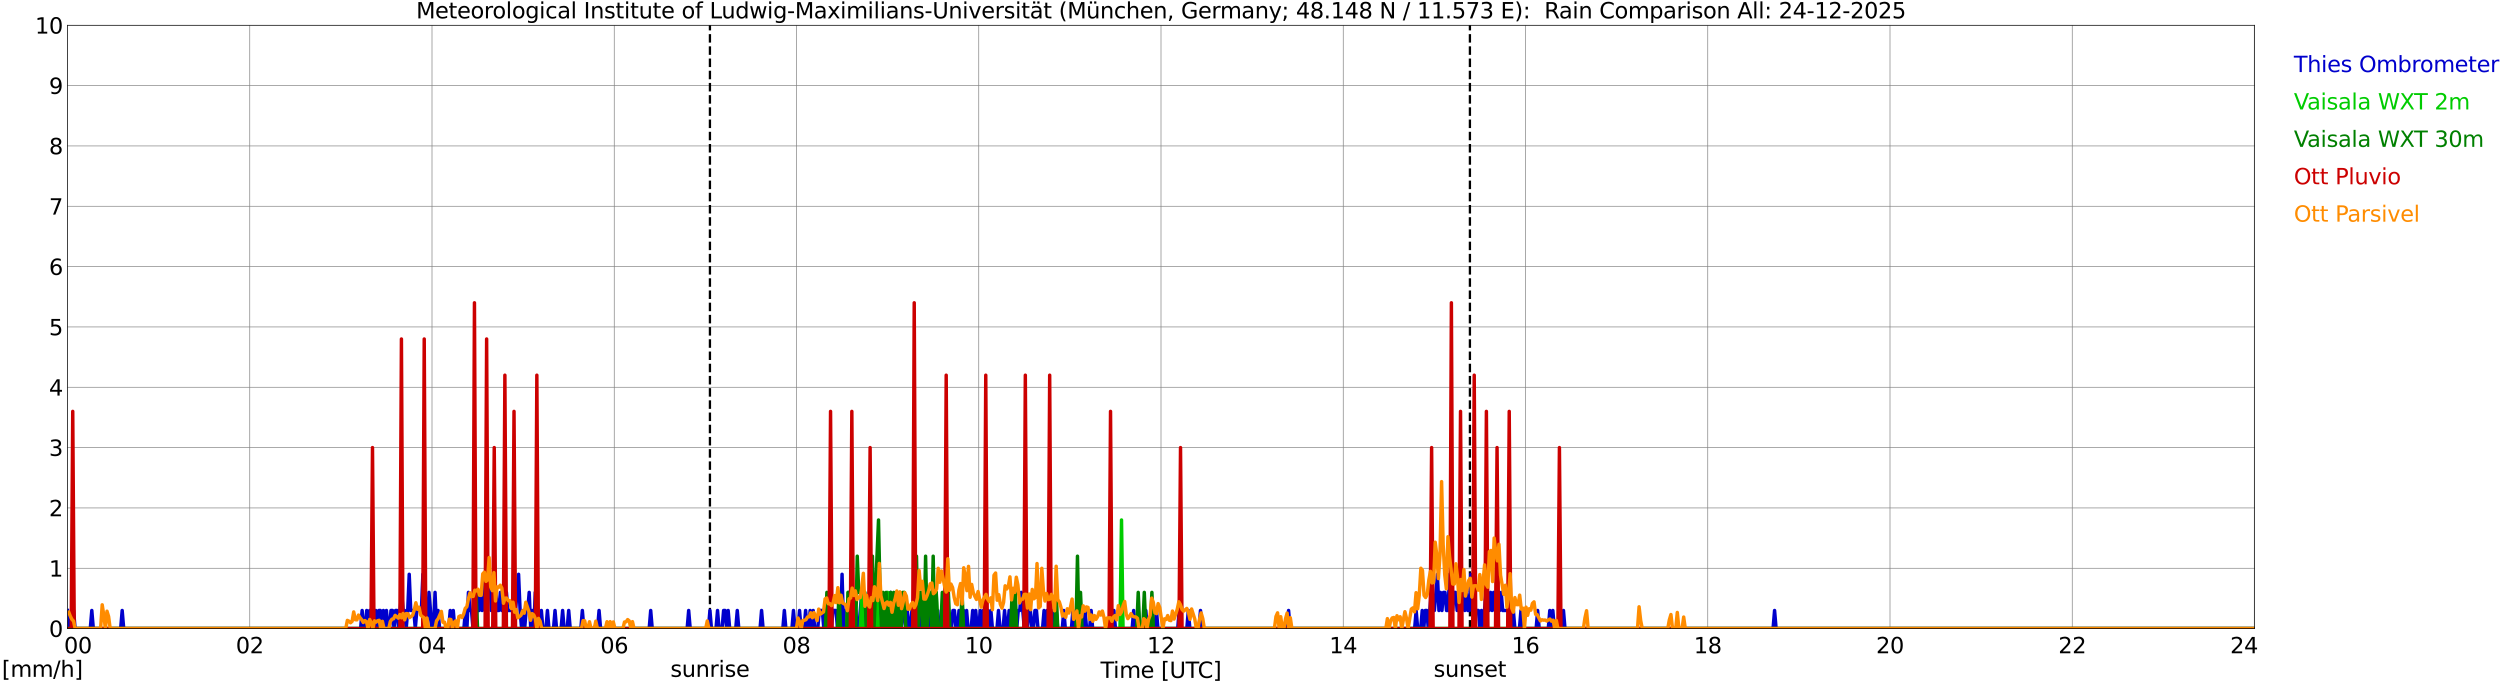 <?xml version="1.0" encoding="utf-8" standalone="no"?>
<!DOCTYPE svg PUBLIC "-//W3C//DTD SVG 1.1//EN"
  "http://www.w3.org/Graphics/SVG/1.1/DTD/svg11.dtd">
<svg xmlns:xlink="http://www.w3.org/1999/xlink" width="1085.4pt" height="296.64pt" viewBox="0 0 1085.4 296.64" xmlns="http://www.w3.org/2000/svg" version="1.1">
 <defs>
  <style type="text/css">*{stroke-linejoin: round; stroke-linecap: butt}</style>
 </defs>
 <g id="figure_1">
  <g id="patch_1">
   <path d="M 0 296.64 
L 1085.4 296.64 
L 1085.4 0 
L 0 0 
z
" style="fill: #ffffff"/>
  </g>
  <g id="axes_1">
   <g id="patch_2">
    <path d="M 29.306 272.909 
L 978.814 272.909 
L 978.814 10.976 
L 29.306 10.976 
z
" style="fill: #ffffff"/>
   </g>
   <g id="patch_3">
    <path d="M 979.308 272.909 
L 978.814 272.909 
L 978.814 10.976 
L 979.308 10.976 
z
" clip-path="url(#pdef68f04a0)" style="fill: #d3d3d3; opacity: 0.25; stroke: #d3d3d3; stroke-linejoin: miter"/>
   </g>
   <g id="matplotlib.axis_1">
    <g id="xtick_1">
     <g id="line2d_1">
      <path d="M 29.306 272.909 
L 29.306 10.976 
" clip-path="url(#pdef68f04a0)" style="fill: none; stroke: #808080; stroke-width: 0.3; stroke-linecap: square"/>
     </g>
     <g id="line2d_2"/>
     <g id="text_1">
      <!--    00 -->
      <g transform="translate(18.733 283.627) scale(0.095 -0.095)">
       <defs>
        <path id="DejaVuSans-20" transform="scale(0.016)"/>
        <path id="DejaVuSans-30" d="M 2034 4250 
Q 1547 4250 1301 3770 
Q 1056 3291 1056 2328 
Q 1056 1369 1301 889 
Q 1547 409 2034 409 
Q 2525 409 2770 889 
Q 3016 1369 3016 2328 
Q 3016 3291 2770 3770 
Q 2525 4250 2034 4250 
z
M 2034 4750 
Q 2819 4750 3233 4129 
Q 3647 3509 3647 2328 
Q 3647 1150 3233 529 
Q 2819 -91 2034 -91 
Q 1250 -91 836 529 
Q 422 1150 422 2328 
Q 422 3509 836 4129 
Q 1250 4750 2034 4750 
z
" transform="scale(0.016)"/>
       </defs>
       <use xlink:href="#DejaVuSans-20"/>
       <use xlink:href="#DejaVuSans-20" transform="translate(31.787 0)"/>
       <use xlink:href="#DejaVuSans-20" transform="translate(63.574 0)"/>
       <use xlink:href="#DejaVuSans-30" transform="translate(95.361 0)"/>
       <use xlink:href="#DejaVuSans-30" transform="translate(158.984 0)"/>
      </g>
     </g>
    </g>
    <g id="xtick_2">
     <g id="line2d_3">
      <path d="M 108.431 272.909 
L 108.431 10.976 
" clip-path="url(#pdef68f04a0)" style="fill: none; stroke: #808080; stroke-width: 0.3; stroke-linecap: square"/>
     </g>
     <g id="line2d_4"/>
     <g id="text_2">
      <!-- 02 -->
      <g transform="translate(102.387 283.627) scale(0.095 -0.095)">
       <defs>
        <path id="DejaVuSans-32" d="M 1228 531 
L 3431 531 
L 3431 0 
L 469 0 
L 469 531 
Q 828 903 1448 1529 
Q 2069 2156 2228 2338 
Q 2531 2678 2651 2914 
Q 2772 3150 2772 3378 
Q 2772 3750 2511 3984 
Q 2250 4219 1831 4219 
Q 1534 4219 1204 4116 
Q 875 4013 500 3803 
L 500 4441 
Q 881 4594 1212 4672 
Q 1544 4750 1819 4750 
Q 2544 4750 2975 4387 
Q 3406 4025 3406 3419 
Q 3406 3131 3298 2873 
Q 3191 2616 2906 2266 
Q 2828 2175 2409 1742 
Q 1991 1309 1228 531 
z
" transform="scale(0.016)"/>
       </defs>
       <use xlink:href="#DejaVuSans-30"/>
       <use xlink:href="#DejaVuSans-32" transform="translate(63.623 0)"/>
      </g>
     </g>
    </g>
    <g id="xtick_3">
     <g id="line2d_5">
      <path d="M 187.557 272.909 
L 187.557 10.976 
" clip-path="url(#pdef68f04a0)" style="fill: none; stroke: #808080; stroke-width: 0.3; stroke-linecap: square"/>
     </g>
     <g id="line2d_6"/>
     <g id="text_3">
      <!-- 04 -->
      <g transform="translate(181.513 283.627) scale(0.095 -0.095)">
       <defs>
        <path id="DejaVuSans-34" d="M 2419 4116 
L 825 1625 
L 2419 1625 
L 2419 4116 
z
M 2253 4666 
L 3047 4666 
L 3047 1625 
L 3713 1625 
L 3713 1100 
L 3047 1100 
L 3047 0 
L 2419 0 
L 2419 1100 
L 313 1100 
L 313 1709 
L 2253 4666 
z
" transform="scale(0.016)"/>
       </defs>
       <use xlink:href="#DejaVuSans-30"/>
       <use xlink:href="#DejaVuSans-34" transform="translate(63.623 0)"/>
      </g>
     </g>
    </g>
    <g id="xtick_4">
     <g id="line2d_7">
      <path d="M 266.683 272.909 
L 266.683 10.976 
" clip-path="url(#pdef68f04a0)" style="fill: none; stroke: #808080; stroke-width: 0.3; stroke-linecap: square"/>
     </g>
     <g id="line2d_8"/>
     <g id="text_4">
      <!-- 06 -->
      <g transform="translate(260.638 283.627) scale(0.095 -0.095)">
       <defs>
        <path id="DejaVuSans-36" d="M 2113 2584 
Q 1688 2584 1439 2293 
Q 1191 2003 1191 1497 
Q 1191 994 1439 701 
Q 1688 409 2113 409 
Q 2538 409 2786 701 
Q 3034 994 3034 1497 
Q 3034 2003 2786 2293 
Q 2538 2584 2113 2584 
z
M 3366 4563 
L 3366 3988 
Q 3128 4100 2886 4159 
Q 2644 4219 2406 4219 
Q 1781 4219 1451 3797 
Q 1122 3375 1075 2522 
Q 1259 2794 1537 2939 
Q 1816 3084 2150 3084 
Q 2853 3084 3261 2657 
Q 3669 2231 3669 1497 
Q 3669 778 3244 343 
Q 2819 -91 2113 -91 
Q 1303 -91 875 529 
Q 447 1150 447 2328 
Q 447 3434 972 4092 
Q 1497 4750 2381 4750 
Q 2619 4750 2861 4703 
Q 3103 4656 3366 4563 
z
" transform="scale(0.016)"/>
       </defs>
       <use xlink:href="#DejaVuSans-30"/>
       <use xlink:href="#DejaVuSans-36" transform="translate(63.623 0)"/>
      </g>
     </g>
    </g>
    <g id="xtick_5">
     <g id="line2d_9">
      <path d="M 345.808 272.909 
L 345.808 10.976 
" clip-path="url(#pdef68f04a0)" style="fill: none; stroke: #808080; stroke-width: 0.3; stroke-linecap: square"/>
     </g>
     <g id="line2d_10"/>
     <g id="text_5">
      <!-- 08 -->
      <g transform="translate(339.764 283.627) scale(0.095 -0.095)">
       <defs>
        <path id="DejaVuSans-38" d="M 2034 2216 
Q 1584 2216 1326 1975 
Q 1069 1734 1069 1313 
Q 1069 891 1326 650 
Q 1584 409 2034 409 
Q 2484 409 2743 651 
Q 3003 894 3003 1313 
Q 3003 1734 2745 1975 
Q 2488 2216 2034 2216 
z
M 1403 2484 
Q 997 2584 770 2862 
Q 544 3141 544 3541 
Q 544 4100 942 4425 
Q 1341 4750 2034 4750 
Q 2731 4750 3128 4425 
Q 3525 4100 3525 3541 
Q 3525 3141 3298 2862 
Q 3072 2584 2669 2484 
Q 3125 2378 3379 2068 
Q 3634 1759 3634 1313 
Q 3634 634 3220 271 
Q 2806 -91 2034 -91 
Q 1263 -91 848 271 
Q 434 634 434 1313 
Q 434 1759 690 2068 
Q 947 2378 1403 2484 
z
M 1172 3481 
Q 1172 3119 1398 2916 
Q 1625 2713 2034 2713 
Q 2441 2713 2670 2916 
Q 2900 3119 2900 3481 
Q 2900 3844 2670 4047 
Q 2441 4250 2034 4250 
Q 1625 4250 1398 4047 
Q 1172 3844 1172 3481 
z
" transform="scale(0.016)"/>
       </defs>
       <use xlink:href="#DejaVuSans-30"/>
       <use xlink:href="#DejaVuSans-38" transform="translate(63.623 0)"/>
      </g>
     </g>
    </g>
    <g id="xtick_6">
     <g id="line2d_11">
      <path d="M 424.934 272.909 
L 424.934 10.976 
" clip-path="url(#pdef68f04a0)" style="fill: none; stroke: #808080; stroke-width: 0.3; stroke-linecap: square"/>
     </g>
     <g id="line2d_12"/>
     <g id="text_6">
      <!-- 10 -->
      <g transform="translate(418.89 283.627) scale(0.095 -0.095)">
       <defs>
        <path id="DejaVuSans-31" d="M 794 531 
L 1825 531 
L 1825 4091 
L 703 3866 
L 703 4441 
L 1819 4666 
L 2450 4666 
L 2450 531 
L 3481 531 
L 3481 0 
L 794 0 
L 794 531 
z
" transform="scale(0.016)"/>
       </defs>
       <use xlink:href="#DejaVuSans-31"/>
       <use xlink:href="#DejaVuSans-30" transform="translate(63.623 0)"/>
      </g>
     </g>
    </g>
    <g id="xtick_7">
     <g id="line2d_13">
      <path d="M 504.06 272.909 
L 504.06 10.976 
" clip-path="url(#pdef68f04a0)" style="fill: none; stroke: #808080; stroke-width: 0.3; stroke-linecap: square"/>
     </g>
     <g id="line2d_14"/>
     <g id="text_7">
      <!-- 12 -->
      <g transform="translate(498.015 283.627) scale(0.095 -0.095)">
       <use xlink:href="#DejaVuSans-31"/>
       <use xlink:href="#DejaVuSans-32" transform="translate(63.623 0)"/>
      </g>
     </g>
    </g>
    <g id="xtick_8">
     <g id="line2d_15">
      <path d="M 583.185 272.909 
L 583.185 10.976 
" clip-path="url(#pdef68f04a0)" style="fill: none; stroke: #808080; stroke-width: 0.3; stroke-linecap: square"/>
     </g>
     <g id="line2d_16"/>
     <g id="text_8">
      <!-- 14 -->
      <g transform="translate(577.141 283.627) scale(0.095 -0.095)">
       <use xlink:href="#DejaVuSans-31"/>
       <use xlink:href="#DejaVuSans-34" transform="translate(63.623 0)"/>
      </g>
     </g>
    </g>
    <g id="xtick_9">
     <g id="line2d_17">
      <path d="M 662.311 272.909 
L 662.311 10.976 
" clip-path="url(#pdef68f04a0)" style="fill: none; stroke: #808080; stroke-width: 0.3; stroke-linecap: square"/>
     </g>
     <g id="line2d_18"/>
     <g id="text_9">
      <!-- 16 -->
      <g transform="translate(656.267 283.627) scale(0.095 -0.095)">
       <use xlink:href="#DejaVuSans-31"/>
       <use xlink:href="#DejaVuSans-36" transform="translate(63.623 0)"/>
      </g>
     </g>
    </g>
    <g id="xtick_10">
     <g id="line2d_19">
      <path d="M 741.437 272.909 
L 741.437 10.976 
" clip-path="url(#pdef68f04a0)" style="fill: none; stroke: #808080; stroke-width: 0.3; stroke-linecap: square"/>
     </g>
     <g id="line2d_20"/>
     <g id="text_10">
      <!-- 18 -->
      <g transform="translate(735.392 283.627) scale(0.095 -0.095)">
       <use xlink:href="#DejaVuSans-31"/>
       <use xlink:href="#DejaVuSans-38" transform="translate(63.623 0)"/>
      </g>
     </g>
    </g>
    <g id="xtick_11">
     <g id="line2d_21">
      <path d="M 820.562 272.909 
L 820.562 10.976 
" clip-path="url(#pdef68f04a0)" style="fill: none; stroke: #808080; stroke-width: 0.3; stroke-linecap: square"/>
     </g>
     <g id="line2d_22"/>
     <g id="text_11">
      <!-- 20 -->
      <g transform="translate(814.518 283.627) scale(0.095 -0.095)">
       <use xlink:href="#DejaVuSans-32"/>
       <use xlink:href="#DejaVuSans-30" transform="translate(63.623 0)"/>
      </g>
     </g>
    </g>
    <g id="xtick_12">
     <g id="line2d_23">
      <path d="M 899.688 272.909 
L 899.688 10.976 
" clip-path="url(#pdef68f04a0)" style="fill: none; stroke: #808080; stroke-width: 0.3; stroke-linecap: square"/>
     </g>
     <g id="line2d_24"/>
     <g id="text_12">
      <!-- 22 -->
      <g transform="translate(893.644 283.627) scale(0.095 -0.095)">
       <use xlink:href="#DejaVuSans-32"/>
       <use xlink:href="#DejaVuSans-32" transform="translate(63.623 0)"/>
      </g>
     </g>
    </g>
    <g id="xtick_13">
     <g id="line2d_25">
      <path d="M 978.814 272.909 
L 978.814 10.976 
" clip-path="url(#pdef68f04a0)" style="fill: none; stroke: #808080; stroke-width: 0.3; stroke-linecap: square"/>
     </g>
     <g id="line2d_26"/>
     <g id="text_13">
      <!-- 24    -->
      <g transform="translate(968.241 283.627) scale(0.095 -0.095)">
       <use xlink:href="#DejaVuSans-32"/>
       <use xlink:href="#DejaVuSans-34" transform="translate(63.623 0)"/>
       <use xlink:href="#DejaVuSans-20" transform="translate(127.246 0)"/>
       <use xlink:href="#DejaVuSans-20" transform="translate(159.033 0)"/>
       <use xlink:href="#DejaVuSans-20" transform="translate(190.82 0)"/>
      </g>
     </g>
    </g>
    <g id="text_14">
     <!-- Time [UTC] -->
     <g transform="translate(477.806 294.322) scale(0.095 -0.095)">
      <defs>
       <path id="DejaVuSans-54" d="M -19 4666 
L 3928 4666 
L 3928 4134 
L 2272 4134 
L 2272 0 
L 1638 0 
L 1638 4134 
L -19 4134 
L -19 4666 
z
" transform="scale(0.016)"/>
       <path id="DejaVuSans-69" d="M 603 3500 
L 1178 3500 
L 1178 0 
L 603 0 
L 603 3500 
z
M 603 4863 
L 1178 4863 
L 1178 4134 
L 603 4134 
L 603 4863 
z
" transform="scale(0.016)"/>
       <path id="DejaVuSans-6d" d="M 3328 2828 
Q 3544 3216 3844 3400 
Q 4144 3584 4550 3584 
Q 5097 3584 5394 3201 
Q 5691 2819 5691 2113 
L 5691 0 
L 5113 0 
L 5113 2094 
Q 5113 2597 4934 2840 
Q 4756 3084 4391 3084 
Q 3944 3084 3684 2787 
Q 3425 2491 3425 1978 
L 3425 0 
L 2847 0 
L 2847 2094 
Q 2847 2600 2669 2842 
Q 2491 3084 2119 3084 
Q 1678 3084 1418 2786 
Q 1159 2488 1159 1978 
L 1159 0 
L 581 0 
L 581 3500 
L 1159 3500 
L 1159 2956 
Q 1356 3278 1631 3431 
Q 1906 3584 2284 3584 
Q 2666 3584 2933 3390 
Q 3200 3197 3328 2828 
z
" transform="scale(0.016)"/>
       <path id="DejaVuSans-65" d="M 3597 1894 
L 3597 1613 
L 953 1613 
Q 991 1019 1311 708 
Q 1631 397 2203 397 
Q 2534 397 2845 478 
Q 3156 559 3463 722 
L 3463 178 
Q 3153 47 2828 -22 
Q 2503 -91 2169 -91 
Q 1331 -91 842 396 
Q 353 884 353 1716 
Q 353 2575 817 3079 
Q 1281 3584 2069 3584 
Q 2775 3584 3186 3129 
Q 3597 2675 3597 1894 
z
M 3022 2063 
Q 3016 2534 2758 2815 
Q 2500 3097 2075 3097 
Q 1594 3097 1305 2825 
Q 1016 2553 972 2059 
L 3022 2063 
z
" transform="scale(0.016)"/>
       <path id="DejaVuSans-5b" d="M 550 4863 
L 1875 4863 
L 1875 4416 
L 1125 4416 
L 1125 -397 
L 1875 -397 
L 1875 -844 
L 550 -844 
L 550 4863 
z
" transform="scale(0.016)"/>
       <path id="DejaVuSans-55" d="M 556 4666 
L 1191 4666 
L 1191 1831 
Q 1191 1081 1462 751 
Q 1734 422 2344 422 
Q 2950 422 3222 751 
Q 3494 1081 3494 1831 
L 3494 4666 
L 4128 4666 
L 4128 1753 
Q 4128 841 3676 375 
Q 3225 -91 2344 -91 
Q 1459 -91 1007 375 
Q 556 841 556 1753 
L 556 4666 
z
" transform="scale(0.016)"/>
       <path id="DejaVuSans-43" d="M 4122 4306 
L 4122 3641 
Q 3803 3938 3442 4084 
Q 3081 4231 2675 4231 
Q 1875 4231 1450 3742 
Q 1025 3253 1025 2328 
Q 1025 1406 1450 917 
Q 1875 428 2675 428 
Q 3081 428 3442 575 
Q 3803 722 4122 1019 
L 4122 359 
Q 3791 134 3420 21 
Q 3050 -91 2638 -91 
Q 1578 -91 968 557 
Q 359 1206 359 2328 
Q 359 3453 968 4101 
Q 1578 4750 2638 4750 
Q 3056 4750 3426 4639 
Q 3797 4528 4122 4306 
z
" transform="scale(0.016)"/>
       <path id="DejaVuSans-5d" d="M 1947 4863 
L 1947 -844 
L 622 -844 
L 622 -397 
L 1369 -397 
L 1369 4416 
L 622 4416 
L 622 4863 
L 1947 4863 
z
" transform="scale(0.016)"/>
      </defs>
      <use xlink:href="#DejaVuSans-54"/>
      <use xlink:href="#DejaVuSans-69" transform="translate(57.959 0)"/>
      <use xlink:href="#DejaVuSans-6d" transform="translate(85.742 0)"/>
      <use xlink:href="#DejaVuSans-65" transform="translate(183.154 0)"/>
      <use xlink:href="#DejaVuSans-20" transform="translate(244.678 0)"/>
      <use xlink:href="#DejaVuSans-5b" transform="translate(276.465 0)"/>
      <use xlink:href="#DejaVuSans-55" transform="translate(315.479 0)"/>
      <use xlink:href="#DejaVuSans-54" transform="translate(388.672 0)"/>
      <use xlink:href="#DejaVuSans-43" transform="translate(443.881 0)"/>
      <use xlink:href="#DejaVuSans-5d" transform="translate(513.705 0)"/>
     </g>
    </g>
   </g>
   <g id="matplotlib.axis_2">
    <g id="ytick_1">
     <g id="line2d_27">
      <path d="M 29.306 272.909 
L 978.814 272.909 
" clip-path="url(#pdef68f04a0)" style="fill: none; stroke: #808080; stroke-width: 0.3; stroke-linecap: square"/>
     </g>
     <g id="line2d_28"/>
     <g id="text_15">
      <!-- 0 -->
      <g transform="translate(21.261 276.518) scale(0.095 -0.095)">
       <use xlink:href="#DejaVuSans-30"/>
      </g>
     </g>
    </g>
    <g id="ytick_2">
     <g id="line2d_29">
      <path d="M 29.306 246.715 
L 978.814 246.715 
" clip-path="url(#pdef68f04a0)" style="fill: none; stroke: #808080; stroke-width: 0.3; stroke-linecap: square"/>
     </g>
     <g id="line2d_30"/>
     <g id="text_16">
      <!-- 1 -->
      <g transform="translate(21.261 250.325) scale(0.095 -0.095)">
       <use xlink:href="#DejaVuSans-31"/>
      </g>
     </g>
    </g>
    <g id="ytick_3">
     <g id="line2d_31">
      <path d="M 29.306 220.522 
L 978.814 220.522 
" clip-path="url(#pdef68f04a0)" style="fill: none; stroke: #808080; stroke-width: 0.3; stroke-linecap: square"/>
     </g>
     <g id="line2d_32"/>
     <g id="text_17">
      <!-- 2 -->
      <g transform="translate(21.261 224.131) scale(0.095 -0.095)">
       <use xlink:href="#DejaVuSans-32"/>
      </g>
     </g>
    </g>
    <g id="ytick_4">
     <g id="line2d_33">
      <path d="M 29.306 194.329 
L 978.814 194.329 
" clip-path="url(#pdef68f04a0)" style="fill: none; stroke: #808080; stroke-width: 0.3; stroke-linecap: square"/>
     </g>
     <g id="line2d_34"/>
     <g id="text_18">
      <!-- 3 -->
      <g transform="translate(21.261 197.938) scale(0.095 -0.095)">
       <defs>
        <path id="DejaVuSans-33" d="M 2597 2516 
Q 3050 2419 3304 2112 
Q 3559 1806 3559 1356 
Q 3559 666 3084 287 
Q 2609 -91 1734 -91 
Q 1441 -91 1130 -33 
Q 819 25 488 141 
L 488 750 
Q 750 597 1062 519 
Q 1375 441 1716 441 
Q 2309 441 2620 675 
Q 2931 909 2931 1356 
Q 2931 1769 2642 2001 
Q 2353 2234 1838 2234 
L 1294 2234 
L 1294 2753 
L 1863 2753 
Q 2328 2753 2575 2939 
Q 2822 3125 2822 3475 
Q 2822 3834 2567 4026 
Q 2313 4219 1838 4219 
Q 1578 4219 1281 4162 
Q 984 4106 628 3988 
L 628 4550 
Q 988 4650 1302 4700 
Q 1616 4750 1894 4750 
Q 2613 4750 3031 4423 
Q 3450 4097 3450 3541 
Q 3450 3153 3228 2886 
Q 3006 2619 2597 2516 
z
" transform="scale(0.016)"/>
       </defs>
       <use xlink:href="#DejaVuSans-33"/>
      </g>
     </g>
    </g>
    <g id="ytick_5">
     <g id="line2d_35">
      <path d="M 29.306 168.136 
L 978.814 168.136 
" clip-path="url(#pdef68f04a0)" style="fill: none; stroke: #808080; stroke-width: 0.3; stroke-linecap: square"/>
     </g>
     <g id="line2d_36"/>
     <g id="text_19">
      <!-- 4 -->
      <g transform="translate(21.261 171.745) scale(0.095 -0.095)">
       <use xlink:href="#DejaVuSans-34"/>
      </g>
     </g>
    </g>
    <g id="ytick_6">
     <g id="line2d_37">
      <path d="M 29.306 141.942 
L 978.814 141.942 
" clip-path="url(#pdef68f04a0)" style="fill: none; stroke: #808080; stroke-width: 0.3; stroke-linecap: square"/>
     </g>
     <g id="line2d_38"/>
     <g id="text_20">
      <!-- 5 -->
      <g transform="translate(21.261 145.551) scale(0.095 -0.095)">
       <defs>
        <path id="DejaVuSans-35" d="M 691 4666 
L 3169 4666 
L 3169 4134 
L 1269 4134 
L 1269 2991 
Q 1406 3038 1543 3061 
Q 1681 3084 1819 3084 
Q 2600 3084 3056 2656 
Q 3513 2228 3513 1497 
Q 3513 744 3044 326 
Q 2575 -91 1722 -91 
Q 1428 -91 1123 -41 
Q 819 9 494 109 
L 494 744 
Q 775 591 1075 516 
Q 1375 441 1709 441 
Q 2250 441 2565 725 
Q 2881 1009 2881 1497 
Q 2881 1984 2565 2268 
Q 2250 2553 1709 2553 
Q 1456 2553 1204 2497 
Q 953 2441 691 2322 
L 691 4666 
z
" transform="scale(0.016)"/>
       </defs>
       <use xlink:href="#DejaVuSans-35"/>
      </g>
     </g>
    </g>
    <g id="ytick_7">
     <g id="line2d_39">
      <path d="M 29.306 115.749 
L 978.814 115.749 
" clip-path="url(#pdef68f04a0)" style="fill: none; stroke: #808080; stroke-width: 0.3; stroke-linecap: square"/>
     </g>
     <g id="line2d_40"/>
     <g id="text_21">
      <!-- 6 -->
      <g transform="translate(21.261 119.358) scale(0.095 -0.095)">
       <use xlink:href="#DejaVuSans-36"/>
      </g>
     </g>
    </g>
    <g id="ytick_8">
     <g id="line2d_41">
      <path d="M 29.306 89.556 
L 978.814 89.556 
" clip-path="url(#pdef68f04a0)" style="fill: none; stroke: #808080; stroke-width: 0.3; stroke-linecap: square"/>
     </g>
     <g id="line2d_42"/>
     <g id="text_22">
      <!-- 7 -->
      <g transform="translate(21.261 93.165) scale(0.095 -0.095)">
       <defs>
        <path id="DejaVuSans-37" d="M 525 4666 
L 3525 4666 
L 3525 4397 
L 1831 0 
L 1172 0 
L 2766 4134 
L 525 4134 
L 525 4666 
z
" transform="scale(0.016)"/>
       </defs>
       <use xlink:href="#DejaVuSans-37"/>
      </g>
     </g>
    </g>
    <g id="ytick_9">
     <g id="line2d_43">
      <path d="M 29.306 63.362 
L 978.814 63.362 
" clip-path="url(#pdef68f04a0)" style="fill: none; stroke: #808080; stroke-width: 0.3; stroke-linecap: square"/>
     </g>
     <g id="line2d_44"/>
     <g id="text_23">
      <!-- 8 -->
      <g transform="translate(21.261 66.972) scale(0.095 -0.095)">
       <use xlink:href="#DejaVuSans-38"/>
      </g>
     </g>
    </g>
    <g id="ytick_10">
     <g id="line2d_45">
      <path d="M 29.306 37.169 
L 978.814 37.169 
" clip-path="url(#pdef68f04a0)" style="fill: none; stroke: #808080; stroke-width: 0.3; stroke-linecap: square"/>
     </g>
     <g id="line2d_46"/>
     <g id="text_24">
      <!-- 9 -->
      <g transform="translate(21.261 40.778) scale(0.095 -0.095)">
       <defs>
        <path id="DejaVuSans-39" d="M 703 97 
L 703 672 
Q 941 559 1184 500 
Q 1428 441 1663 441 
Q 2288 441 2617 861 
Q 2947 1281 2994 2138 
Q 2813 1869 2534 1725 
Q 2256 1581 1919 1581 
Q 1219 1581 811 2004 
Q 403 2428 403 3163 
Q 403 3881 828 4315 
Q 1253 4750 1959 4750 
Q 2769 4750 3195 4129 
Q 3622 3509 3622 2328 
Q 3622 1225 3098 567 
Q 2575 -91 1691 -91 
Q 1453 -91 1209 -44 
Q 966 3 703 97 
z
M 1959 2075 
Q 2384 2075 2632 2365 
Q 2881 2656 2881 3163 
Q 2881 3666 2632 3958 
Q 2384 4250 1959 4250 
Q 1534 4250 1286 3958 
Q 1038 3666 1038 3163 
Q 1038 2656 1286 2365 
Q 1534 2075 1959 2075 
z
" transform="scale(0.016)"/>
       </defs>
       <use xlink:href="#DejaVuSans-39"/>
      </g>
     </g>
    </g>
    <g id="ytick_11">
     <g id="line2d_47">
      <path d="M 29.306 10.976 
L 978.814 10.976 
" clip-path="url(#pdef68f04a0)" style="fill: none; stroke: #808080; stroke-width: 0.3; stroke-linecap: square"/>
     </g>
     <g id="line2d_48"/>
     <g id="text_25">
      <!-- 10 -->
      <g transform="translate(15.217 14.585) scale(0.095 -0.095)">
       <use xlink:href="#DejaVuSans-31"/>
       <use xlink:href="#DejaVuSans-30" transform="translate(63.623 0)"/>
      </g>
     </g>
    </g>
   </g>
   <g id="line2d_49">
    <path d="M 308.224 272.909 
L 308.224 10.976 
" clip-path="url(#pdef68f04a0)" style="fill: none; stroke-dasharray: 3.7,1.6; stroke-dashoffset: 0; stroke: #000000"/>
   </g>
   <g id="line2d_50">
    <path d="M 638.178 272.909 
L 638.178 10.976 
" clip-path="url(#pdef68f04a0)" style="fill: none; stroke-dasharray: 3.7,1.6; stroke-dashoffset: 0; stroke: #000000"/>
   </g>
   <g id="line2d_51">
    <path d="M 29.306 265.051 
L 29.965 272.909 
L 31.284 272.909 
L 31.943 265.051 
L 32.603 272.909 
L 39.197 272.909 
L 39.856 265.051 
L 40.515 272.909 
L 52.384 272.909 
L 53.043 265.051 
L 53.703 272.909 
L 156.566 272.909 
L 157.226 265.051 
L 157.885 272.909 
L 158.544 272.909 
L 159.204 265.051 
L 159.863 272.909 
L 160.523 265.051 
L 161.841 265.051 
L 162.501 272.909 
L 163.16 265.051 
L 163.819 272.909 
L 164.479 265.051 
L 165.138 265.051 
L 165.798 272.909 
L 166.457 265.051 
L 167.116 272.909 
L 167.776 265.051 
L 168.435 272.909 
L 169.094 272.909 
L 169.754 265.051 
L 170.413 265.051 
L 171.073 272.909 
L 171.732 265.051 
L 172.391 265.051 
L 173.051 272.909 
L 174.37 257.193 
L 175.029 265.051 
L 175.688 265.051 
L 176.348 272.909 
L 177.007 265.051 
L 177.666 249.335 
L 178.326 265.051 
L 179.645 265.051 
L 180.304 272.909 
L 180.963 265.051 
L 182.941 265.051 
L 183.601 249.335 
L 184.26 265.051 
L 184.92 265.051 
L 185.579 272.909 
L 186.238 257.193 
L 187.557 272.909 
L 188.216 272.909 
L 188.876 257.193 
L 189.535 272.909 
L 190.195 265.051 
L 190.854 272.909 
L 194.81 272.909 
L 195.47 265.051 
L 196.129 272.909 
L 196.788 265.051 
L 197.448 272.909 
L 201.404 272.909 
L 202.063 265.051 
L 202.723 272.909 
L 203.382 257.193 
L 204.042 265.051 
L 204.701 265.051 
L 205.36 272.909 
L 206.02 241.477 
L 206.679 272.909 
L 207.339 257.193 
L 207.998 265.051 
L 208.657 257.193 
L 209.317 265.051 
L 209.976 249.335 
L 210.635 265.051 
L 211.295 257.193 
L 211.954 257.193 
L 212.614 249.335 
L 213.273 265.051 
L 214.592 249.335 
L 215.91 265.051 
L 216.57 265.051 
L 217.229 257.193 
L 217.889 265.051 
L 218.548 257.193 
L 219.207 265.051 
L 219.867 257.193 
L 220.526 265.051 
L 223.823 265.051 
L 225.142 249.335 
L 225.801 265.051 
L 226.461 272.909 
L 227.12 265.051 
L 227.779 272.909 
L 228.439 265.051 
L 229.098 265.051 
L 229.757 257.193 
L 230.417 272.909 
L 231.076 265.051 
L 231.736 272.909 
L 232.395 257.193 
L 233.714 272.909 
L 234.373 272.909 
L 235.033 265.051 
L 235.692 272.909 
L 237.011 272.909 
L 237.67 265.051 
L 238.329 272.909 
L 240.308 272.909 
L 240.967 265.051 
L 241.626 272.909 
L 243.604 272.909 
L 244.264 265.051 
L 244.923 272.909 
L 246.242 272.909 
L 246.901 265.051 
L 247.561 272.909 
L 252.176 272.909 
L 252.836 265.051 
L 253.495 272.909 
L 259.43 272.909 
L 260.089 265.051 
L 260.748 272.909 
L 281.849 272.909 
L 282.508 265.051 
L 283.167 272.909 
L 298.333 272.909 
L 298.992 265.051 
L 299.652 272.909 
L 307.564 272.909 
L 308.224 265.051 
L 308.883 272.909 
L 310.861 272.909 
L 311.521 265.051 
L 312.18 272.909 
L 313.499 272.909 
L 314.158 265.051 
L 314.818 265.051 
L 315.477 272.909 
L 316.136 265.051 
L 316.796 272.909 
L 319.433 272.909 
L 320.093 265.051 
L 320.752 272.909 
L 329.983 272.909 
L 330.643 265.051 
L 331.302 272.909 
L 339.874 272.909 
L 340.533 265.051 
L 341.193 272.909 
L 343.83 272.909 
L 344.49 265.051 
L 345.149 272.909 
L 346.468 272.909 
L 347.127 265.051 
L 347.787 272.909 
L 349.105 272.909 
L 349.765 265.051 
L 350.424 272.909 
L 351.083 272.909 
L 351.743 265.051 
L 352.402 272.909 
L 353.062 265.051 
L 353.721 272.909 
L 355.04 272.909 
L 355.699 265.051 
L 357.018 265.051 
L 357.677 272.909 
L 358.337 265.051 
L 360.315 265.051 
L 360.974 272.909 
L 361.634 265.051 
L 362.952 265.051 
L 363.612 272.909 
L 364.271 265.051 
L 364.93 272.909 
L 365.59 249.335 
L 366.249 272.909 
L 366.909 265.051 
L 367.568 265.051 
L 368.227 272.909 
L 368.887 265.051 
L 369.546 272.909 
L 370.206 257.193 
L 370.865 272.909 
L 371.524 265.051 
L 372.184 272.909 
L 372.843 272.909 
L 374.162 257.193 
L 374.821 272.909 
L 375.481 272.909 
L 376.14 265.051 
L 376.799 265.051 
L 377.459 272.909 
L 378.118 265.051 
L 378.777 265.051 
L 379.437 272.909 
L 380.096 265.051 
L 380.756 272.909 
L 381.415 265.051 
L 382.734 265.051 
L 383.393 272.909 
L 384.053 272.909 
L 384.712 265.051 
L 385.371 272.909 
L 386.031 272.909 
L 386.69 257.193 
L 388.009 272.909 
L 388.668 265.051 
L 389.328 272.909 
L 389.987 272.909 
L 390.646 265.051 
L 391.306 272.909 
L 391.965 265.051 
L 392.624 265.051 
L 393.284 272.909 
L 393.943 265.051 
L 394.603 272.909 
L 395.262 272.909 
L 395.921 265.051 
L 396.581 272.909 
L 397.24 265.051 
L 397.899 265.051 
L 398.559 272.909 
L 399.218 272.909 
L 399.878 257.193 
L 400.537 272.909 
L 401.196 265.051 
L 401.856 272.909 
L 403.175 272.909 
L 403.834 265.051 
L 404.493 272.909 
L 405.153 265.051 
L 405.812 272.909 
L 406.471 272.909 
L 407.131 265.051 
L 407.79 272.909 
L 408.45 272.909 
L 409.109 265.051 
L 409.768 272.909 
L 410.428 265.051 
L 411.087 272.909 
L 411.746 265.051 
L 412.406 272.909 
L 413.065 272.909 
L 413.725 265.051 
L 414.384 265.051 
L 415.043 272.909 
L 415.703 272.909 
L 416.362 265.051 
L 417.022 272.909 
L 417.681 272.909 
L 418.34 265.051 
L 419 272.909 
L 419.659 265.051 
L 420.318 272.909 
L 421.637 272.909 
L 422.297 265.051 
L 422.956 272.909 
L 423.615 265.051 
L 424.275 272.909 
L 424.934 272.909 
L 425.593 265.051 
L 426.253 272.909 
L 426.912 265.051 
L 427.572 272.909 
L 428.231 272.909 
L 428.89 265.051 
L 429.55 272.909 
L 430.209 265.051 
L 430.869 272.909 
L 432.847 272.909 
L 433.506 265.051 
L 434.165 272.909 
L 435.484 272.909 
L 436.144 265.051 
L 436.803 272.909 
L 437.462 272.909 
L 438.122 265.051 
L 438.781 272.909 
L 439.44 265.051 
L 440.759 265.051 
L 441.419 272.909 
L 442.078 265.051 
L 442.737 265.051 
L 443.397 257.193 
L 444.716 272.909 
L 445.375 265.051 
L 446.034 272.909 
L 446.694 265.051 
L 447.353 265.051 
L 448.012 272.909 
L 448.672 272.909 
L 449.331 265.051 
L 449.991 265.051 
L 450.65 272.909 
L 452.628 272.909 
L 453.287 265.051 
L 453.947 272.909 
L 454.606 265.051 
L 455.266 265.051 
L 455.925 272.909 
L 456.584 272.909 
L 457.244 265.051 
L 457.903 272.909 
L 458.563 265.051 
L 459.222 272.909 
L 461.2 272.909 
L 461.859 265.051 
L 462.519 272.909 
L 465.156 272.909 
L 465.816 265.051 
L 466.475 272.909 
L 470.431 272.909 
L 471.091 265.051 
L 471.75 272.909 
L 473.069 272.909 
L 473.728 265.051 
L 474.388 272.909 
L 482.96 272.909 
L 483.619 265.051 
L 484.278 272.909 
L 491.532 272.909 
L 492.191 265.051 
L 492.85 272.909 
L 493.51 272.909 
L 494.169 265.051 
L 494.828 272.909 
L 496.807 272.909 
L 497.466 265.051 
L 498.125 272.909 
L 501.422 272.909 
L 502.082 265.051 
L 502.741 272.909 
L 511.313 272.909 
L 511.972 265.051 
L 512.632 272.909 
L 515.269 272.909 
L 515.929 265.051 
L 516.588 272.909 
L 520.544 272.909 
L 521.204 265.051 
L 521.863 272.909 
L 558.788 272.909 
L 559.448 265.051 
L 560.107 272.909 
L 614.176 272.909 
L 614.836 265.051 
L 615.495 272.909 
L 616.814 272.909 
L 617.473 265.051 
L 618.133 272.909 
L 618.792 265.051 
L 619.451 265.051 
L 620.111 272.909 
L 621.429 257.193 
L 622.089 265.051 
L 622.748 265.051 
L 624.067 249.335 
L 624.726 265.051 
L 625.386 257.193 
L 626.045 265.051 
L 626.705 257.193 
L 627.364 257.193 
L 628.023 265.051 
L 628.683 265.051 
L 629.342 249.335 
L 630.001 265.051 
L 630.661 265.051 
L 631.32 257.193 
L 631.98 257.193 
L 632.639 265.051 
L 633.298 257.193 
L 633.958 257.193 
L 634.617 265.051 
L 635.276 257.193 
L 635.936 265.051 
L 636.595 257.193 
L 637.255 265.051 
L 637.914 265.051 
L 638.573 249.335 
L 639.233 265.051 
L 641.87 265.051 
L 642.53 272.909 
L 643.189 265.051 
L 643.848 272.909 
L 645.167 257.193 
L 645.827 265.051 
L 646.486 265.051 
L 647.145 257.193 
L 647.805 265.051 
L 648.464 257.193 
L 649.123 265.051 
L 649.783 265.051 
L 650.442 257.193 
L 651.102 265.051 
L 651.761 257.193 
L 652.42 265.051 
L 655.058 265.051 
L 655.717 272.909 
L 656.377 272.909 
L 657.036 265.051 
L 657.695 272.909 
L 659.674 272.909 
L 660.333 265.051 
L 660.992 272.909 
L 666.927 272.909 
L 667.586 265.051 
L 668.246 272.909 
L 672.202 272.909 
L 672.861 265.051 
L 673.521 272.909 
L 674.18 265.051 
L 674.839 272.909 
L 678.136 272.909 
L 678.796 265.051 
L 679.455 272.909 
L 769.79 272.909 
L 770.449 265.051 
L 771.109 272.909 
L 978.154 272.909 
L 978.154 272.909 
" clip-path="url(#pdef68f04a0)" style="fill: none; stroke: #0000cc; stroke-width: 1.5; stroke-linecap: square"/>
   </g>
   <g id="line2d_52">
    <path d="M 29.306 272.909 
L 367.568 272.909 
L 368.227 257.193 
L 368.887 272.909 
L 373.502 272.909 
L 374.162 257.193 
L 374.821 272.909 
L 380.096 272.909 
L 380.756 257.193 
L 381.415 272.909 
L 384.712 272.909 
L 385.371 257.193 
L 386.031 272.909 
L 405.812 272.909 
L 406.471 257.193 
L 407.131 272.909 
L 486.256 272.909 
L 486.916 225.761 
L 487.575 272.909 
L 978.154 272.909 
L 978.154 272.909 
" clip-path="url(#pdef68f04a0)" style="fill: none; stroke: #00cc00; stroke-width: 1.5; stroke-linecap: square"/>
   </g>
   <g id="line2d_53">
    <path d="M 29.306 272.909 
L 206.02 272.909 
L 206.679 257.193 
L 207.339 272.909 
L 358.337 272.909 
L 358.996 257.193 
L 359.655 272.909 
L 363.612 272.909 
L 364.271 257.193 
L 364.93 272.909 
L 367.568 272.909 
L 368.227 257.193 
L 368.887 272.909 
L 369.546 257.193 
L 370.865 257.193 
L 371.524 272.909 
L 372.184 241.477 
L 372.843 257.193 
L 375.481 257.193 
L 376.14 272.909 
L 376.799 272.909 
L 377.459 257.193 
L 378.118 257.193 
L 378.777 241.477 
L 379.437 272.909 
L 381.415 225.761 
L 382.074 257.193 
L 382.734 272.909 
L 383.393 257.193 
L 384.053 272.909 
L 384.712 257.193 
L 385.371 272.909 
L 386.031 272.909 
L 386.69 257.193 
L 387.349 272.909 
L 388.009 257.193 
L 388.668 272.909 
L 389.328 257.193 
L 389.987 272.909 
L 390.646 257.193 
L 391.306 272.909 
L 391.965 257.193 
L 392.624 257.193 
L 393.284 272.909 
L 397.24 272.909 
L 397.899 241.477 
L 398.559 272.909 
L 399.218 257.193 
L 399.878 257.193 
L 400.537 272.909 
L 401.196 272.909 
L 401.856 241.477 
L 402.515 272.909 
L 403.175 257.193 
L 403.834 257.193 
L 404.493 272.909 
L 405.153 241.477 
L 405.812 272.909 
L 406.471 257.193 
L 407.131 272.909 
L 408.45 272.909 
L 409.109 257.193 
L 409.768 272.909 
L 411.087 272.909 
L 411.746 257.193 
L 412.406 272.909 
L 417.022 272.909 
L 417.681 257.193 
L 418.34 272.909 
L 438.781 272.909 
L 439.44 257.193 
L 440.1 272.909 
L 440.759 257.193 
L 441.419 272.909 
L 457.903 272.909 
L 458.563 257.193 
L 459.222 272.909 
L 467.134 272.909 
L 467.794 241.477 
L 468.453 272.909 
L 469.113 257.193 
L 469.772 272.909 
L 493.51 272.909 
L 494.169 257.193 
L 494.828 272.909 
L 496.147 272.909 
L 496.807 257.193 
L 497.466 272.909 
L 499.444 272.909 
L 500.103 257.193 
L 500.763 272.909 
L 978.154 272.909 
L 978.154 272.909 
" clip-path="url(#pdef68f04a0)" style="fill: none; stroke: #008000; stroke-width: 1.5; stroke-linecap: square"/>
   </g>
   <g id="line2d_54">
    <path d="M 29.603 272.909 
L 30.921 272.909 
L 31.581 178.613 
L 32.24 272.909 
L 161.061 272.909 
L 161.72 194.329 
L 162.38 272.909 
L 173.611 272.909 
L 174.282 147.181 
L 174.941 272.909 
L 183.524 272.909 
L 184.183 147.181 
L 184.843 272.909 
L 205.327 272.909 
L 205.987 131.465 
L 206.646 272.909 
L 210.613 272.909 
L 211.273 147.181 
L 211.932 272.909 
L 213.921 272.909 
L 214.581 194.329 
L 215.24 272.909 
L 218.537 272.909 
L 219.196 162.897 
L 219.867 272.909 
L 222.504 272.909 
L 223.164 178.613 
L 223.823 272.909 
L 232.417 272.909 
L 233.076 162.897 
L 233.736 272.909 
L 359.93 272.909 
L 360.59 178.613 
L 361.249 272.909 
L 369.172 272.909 
L 369.832 178.613 
L 370.502 272.909 
L 377.107 272.909 
L 377.766 194.329 
L 378.426 272.909 
L 396.262 272.909 
L 396.921 131.465 
L 397.581 272.909 
L 410.142 272.909 
L 410.801 162.897 
L 411.461 272.909 
L 427.319 272.909 
L 427.978 162.897 
L 428.638 272.909 
L 444.496 272.909 
L 445.155 162.897 
L 445.814 272.909 
L 455.057 272.909 
L 455.727 162.897 
L 456.387 272.909 
L 481.487 272.909 
L 482.146 178.613 
L 482.806 272.909 
L 511.873 272.909 
L 512.533 194.329 
L 513.192 272.909 
L 620.88 272.909 
L 621.55 194.329 
L 622.21 272.909 
L 629.474 272.909 
L 630.133 131.465 
L 630.793 272.909 
L 633.441 272.909 
L 634.101 178.613 
L 634.76 272.909 
L 639.387 272.909 
L 640.046 162.897 
L 640.705 272.909 
L 644.673 272.909 
L 645.332 178.613 
L 645.991 272.909 
L 649.288 272.909 
L 649.959 194.329 
L 650.618 272.909 
L 654.574 272.909 
L 655.245 178.613 
L 655.904 272.909 
L 676.378 272.909 
L 677.037 194.329 
L 677.708 272.909 
L 978.297 272.909 
L 978.297 272.909 
" clip-path="url(#pdef68f04a0)" style="fill: none; stroke: #cc0000; stroke-width: 1.5; stroke-linecap: square"/>
   </g>
   <g id="line2d_55">
    <path d="M 29.855 265.784 
L 30.548 267.565 
L 31.24 268.927 
L 31.932 269.661 
L 32.625 272.909 
L 43.68 272.909 
L 44.373 262.589 
L 45.065 267.12 
L 45.757 272.909 
L 46.45 265.365 
L 47.142 267.644 
L 47.834 272.909 
L 150.115 272.909 
L 150.808 269.347 
L 151.5 269.687 
L 152.181 270.368 
L 152.874 269.766 
L 153.566 265.679 
L 154.258 269.058 
L 154.951 269.111 
L 155.643 267.041 
L 156.335 268.22 
L 157.028 269.032 
L 157.72 270.263 
L 158.413 269.425 
L 159.105 269.897 
L 159.797 272.909 
L 160.49 268.954 
L 161.182 270.237 
L 161.874 272.909 
L 162.567 269.53 
L 163.248 270.106 
L 163.94 269.504 
L 164.633 269.32 
L 165.325 272.909 
L 166.017 269.766 
L 166.71 272.909 
L 168.787 272.909 
L 169.479 269.818 
L 170.171 268.823 
L 170.864 268.639 
L 171.556 267.172 
L 172.93 268.351 
L 173.622 266.806 
L 174.315 268.22 
L 175.007 266.334 
L 175.699 269.111 
L 176.392 266.387 
L 177.084 266.465 
L 177.776 268.142 
L 179.161 267.12 
L 179.853 264.789 
L 180.546 261.698 
L 181.238 264.553 
L 181.93 263.636 
L 182.623 267.015 
L 183.315 267.696 
L 184.007 268.115 
L 184.7 272.909 
L 185.381 268.325 
L 186.074 272.909 
L 188.843 272.909 
L 189.535 269.53 
L 190.228 268.639 
L 191.612 265.444 
L 192.305 270.159 
L 192.997 270.106 
L 193.689 272.909 
L 194.371 272.909 
L 195.063 268.849 
L 195.755 268.98 
L 196.448 272.909 
L 197.14 270.211 
L 197.832 269.556 
L 198.525 272.909 
L 199.217 267.696 
L 199.91 267.356 
L 200.602 268.115 
L 201.294 266.596 
L 201.987 264.108 
L 202.679 263.453 
L 203.371 259.917 
L 204.053 257.376 
L 204.745 258.922 
L 205.437 258.948 
L 206.13 256.25 
L 206.822 256.564 
L 207.514 255.831 
L 208.207 258.45 
L 208.899 258.476 
L 209.591 249.151 
L 210.284 248.418 
L 210.976 252.399 
L 211.668 251.797 
L 212.361 242.079 
L 213.053 254.835 
L 213.746 256.433 
L 214.438 248.628 
L 215.13 260.912 
L 215.812 254.809 
L 216.504 254.993 
L 217.196 254.076 
L 217.889 255.359 
L 218.581 261.908 
L 219.273 259.707 
L 219.966 259.655 
L 220.658 260.781 
L 221.35 260.781 
L 222.043 264.213 
L 222.735 261.462 
L 223.427 265.784 
L 224.12 264.658 
L 224.812 268.22 
L 226.197 267.12 
L 226.889 265.182 
L 227.582 266.23 
L 228.274 261.462 
L 229.648 265.601 
L 230.34 269.294 
L 231.032 266.413 
L 231.725 266.989 
L 232.417 268.561 
L 233.109 272.909 
L 233.802 268.482 
L 234.494 269.713 
L 235.186 272.909 
L 252.462 272.909 
L 253.154 269.451 
L 253.847 269.53 
L 254.539 272.909 
L 255.232 272.909 
L 255.924 269.949 
L 256.616 272.909 
L 257.99 272.909 
L 258.682 269.687 
L 259.375 272.909 
L 262.836 272.909 
L 263.529 269.923 
L 264.221 272.909 
L 264.913 269.897 
L 265.595 272.909 
L 266.287 270.028 
L 266.98 272.909 
L 270.441 272.909 
L 271.134 270.054 
L 271.826 269.975 
L 272.507 269.006 
L 273.2 269.582 
L 273.892 272.909 
L 274.584 269.897 
L 275.277 272.909 
L 306.377 272.909 
L 307.07 269.582 
L 307.762 272.909 
L 345.775 272.909 
L 346.468 268.325 
L 347.16 269.975 
L 347.853 272.909 
L 348.545 269.399 
L 349.237 269.294 
L 349.93 269.032 
L 350.611 267.853 
L 351.303 267.775 
L 351.996 266.046 
L 352.688 268.194 
L 353.38 265.941 
L 354.765 269.399 
L 355.457 264.448 
L 356.15 266.649 
L 357.534 265.653 
L 358.227 260.022 
L 358.919 259.629 
L 359.611 262.117 
L 360.304 262.091 
L 360.996 262.929 
L 361.689 261.803 
L 362.381 258.581 
L 363.073 261.646 
L 363.766 255.15 
L 364.447 261.698 
L 365.139 258.424 
L 365.832 261.777 
L 366.524 262.17 
L 367.216 262.693 
L 367.909 265.129 
L 368.601 259.969 
L 369.293 259.655 
L 369.986 255.333 
L 370.678 258.529 
L 371.37 256.538 
L 372.063 260.31 
L 372.755 259.184 
L 373.447 259.472 
L 374.14 255.255 
L 374.832 248.916 
L 375.525 263.217 
L 376.217 258.476 
L 376.909 262.536 
L 377.591 263.584 
L 378.283 259.498 
L 378.975 260.729 
L 379.668 254.757 
L 380.36 257.245 
L 381.052 260.755 
L 381.745 244.62 
L 382.437 258.581 
L 383.822 264.186 
L 384.514 261.908 
L 385.206 261.358 
L 385.899 262.746 
L 386.591 261.541 
L 387.283 265.81 
L 387.976 261.96 
L 388.668 259.838 
L 389.361 256.59 
L 390.053 262.772 
L 390.745 257.009 
L 391.427 264.239 
L 392.119 261.541 
L 392.811 257.298 
L 393.504 258.817 
L 394.196 264.501 
L 394.888 264.422 
L 395.581 262.353 
L 396.273 261.567 
L 396.965 263.794 
L 397.658 262.458 
L 398.35 259.55 
L 399.042 247.685 
L 399.735 255.7 
L 400.427 252.399 
L 401.119 260.074 
L 401.812 260.1 
L 402.504 258.529 
L 403.197 256.407 
L 403.878 253.473 
L 404.57 253.133 
L 405.263 257.743 
L 405.955 257.167 
L 406.647 255.7 
L 407.34 246.742 
L 408.032 252.792 
L 408.724 247.894 
L 409.417 250.906 
L 410.109 254.521 
L 410.801 257.036 
L 411.494 242.603 
L 412.186 256.302 
L 412.878 253.578 
L 413.571 255.097 
L 414.263 259.314 
L 414.944 262.091 
L 415.637 262.562 
L 416.329 256.171 
L 417.022 253.369 
L 417.714 262.196 
L 418.406 246.506 
L 419.099 250.304 
L 419.791 256.433 
L 420.483 245.903 
L 421.176 259.314 
L 421.868 253.735 
L 422.56 257.298 
L 423.253 258.922 
L 423.945 260.257 
L 424.637 256.826 
L 426.022 263.584 
L 426.714 260.624 
L 428.088 258.057 
L 428.78 260.126 
L 429.473 261.148 
L 430.165 259.55 
L 430.858 264.71 
L 431.55 249.728 
L 432.242 248.785 
L 432.935 260.598 
L 433.627 258.188 
L 434.319 262.379 
L 435.012 264.029 
L 435.704 261.593 
L 436.396 254.338 
L 437.089 255.7 
L 437.781 254.521 
L 438.473 250.461 
L 439.166 260.441 
L 439.858 255.412 
L 440.55 257.219 
L 441.243 250.618 
L 441.935 253.997 
L 442.627 261.803 
L 443.309 260.153 
L 444.001 260.153 
L 444.694 258.083 
L 445.386 258.005 
L 446.078 263.977 
L 446.771 257.9 
L 447.463 264.71 
L 448.155 255.909 
L 448.848 259.969 
L 449.54 259.419 
L 450.232 244.672 
L 450.925 263.924 
L 451.617 263.27 
L 452.309 246.742 
L 453.002 256.302 
L 453.694 260.938 
L 454.386 257.69 
L 455.079 260.336 
L 455.771 260.153 
L 456.463 258.057 
L 457.156 260.126 
L 457.848 265.182 
L 458.541 245.851 
L 459.233 260.31 
L 459.925 261.305 
L 460.618 263.663 
L 461.31 267.487 
L 462.002 266.544 
L 462.684 268.011 
L 463.376 264.317 
L 464.068 266.151 
L 464.761 263.61 
L 465.453 260.1 
L 466.145 268.901 
L 466.838 267.749 
L 467.53 265.234 
L 468.222 272.909 
L 468.915 267.356 
L 469.607 267.853 
L 470.299 263.034 
L 470.992 265.339 
L 471.684 263.505 
L 472.377 263.715 
L 473.069 268.927 
L 473.761 267.015 
L 474.454 269.739 
L 475.146 267.251 
L 475.838 268.875 
L 476.52 267.801 
L 477.212 265.679 
L 477.904 267.041 
L 478.597 265.287 
L 479.289 267.984 
L 479.981 272.909 
L 480.674 268.325 
L 482.058 268.22 
L 482.751 269.739 
L 483.443 267.853 
L 484.135 267.225 
L 484.828 269.111 
L 485.52 262.955 
L 486.213 266.806 
L 486.905 265.679 
L 487.597 262.982 
L 488.29 261.148 
L 488.971 266.701 
L 489.663 268.587 
L 490.356 267.67 
L 491.048 266.413 
L 491.74 267.539 
L 492.433 267.827 
L 493.125 267.853 
L 493.817 268.43 
L 494.51 272.909 
L 495.894 272.909 
L 496.587 268.613 
L 497.279 269.268 
L 497.971 272.909 
L 498.653 268.927 
L 499.345 267.172 
L 500.038 259.681 
L 500.73 261.541 
L 501.422 266.046 
L 502.115 266.413 
L 502.807 262.065 
L 503.499 263.715 
L 504.884 272.909 
L 505.576 268.665 
L 506.269 268.98 
L 506.961 267.251 
L 507.653 269.268 
L 508.346 269.451 
L 509.038 265.287 
L 509.73 268.77 
L 511.115 264.527 
L 511.796 261.279 
L 512.489 262.484 
L 513.181 264.579 
L 513.874 265.339 
L 515.258 264.16 
L 515.951 265.758 
L 516.643 268.927 
L 517.335 264.396 
L 518.72 268.77 
L 519.412 272.909 
L 520.105 272.909 
L 520.797 268.796 
L 521.489 266.099 
L 522.182 268.535 
L 522.874 272.909 
L 553.283 272.909 
L 553.975 267.67 
L 554.667 266.072 
L 555.36 272.909 
L 556.041 267.749 
L 556.733 272.909 
L 557.426 272.909 
L 558.118 268.692 
L 558.81 266.177 
L 559.503 272.909 
L 560.195 268.194 
L 560.887 272.909 
L 601.659 272.909 
L 602.351 268.587 
L 603.044 272.909 
L 603.736 269.635 
L 604.428 268.299 
L 605.121 268.089 
L 605.813 272.909 
L 606.506 267.33 
L 607.198 269.058 
L 607.89 267.775 
L 608.583 272.909 
L 609.956 265.575 
L 610.649 268.43 
L 611.341 272.909 
L 612.726 264.448 
L 613.418 263.924 
L 614.11 265.653 
L 614.803 257.324 
L 615.495 264.291 
L 616.187 258.45 
L 616.88 246.715 
L 617.572 247.606 
L 618.264 258.502 
L 618.957 259.419 
L 619.649 258.005 
L 620.342 251.823 
L 621.034 248.051 
L 621.726 253.08 
L 622.419 252.845 
L 623.111 235.4 
L 623.803 240.901 
L 624.496 251.195 
L 625.188 240.874 
L 625.88 209.102 
L 626.562 236.422 
L 627.254 249.597 
L 627.946 255.647 
L 628.639 233.016 
L 629.331 241.503 
L 630.716 253.526 
L 631.408 253.578 
L 632.1 244.777 
L 632.793 250.592 
L 633.485 261.567 
L 634.178 251.614 
L 634.87 256.381 
L 635.562 247.292 
L 636.255 258.791 
L 637.639 252.059 
L 638.332 251.064 
L 639.024 259.236 
L 639.716 254.39 
L 640.409 254.312 
L 641.101 254.364 
L 641.793 256.224 
L 642.475 249.466 
L 643.167 260.231 
L 644.552 245.275 
L 645.244 253.814 
L 645.936 254.94 
L 646.629 239.512 
L 647.321 238.988 
L 648.014 252.478 
L 648.706 233.619 
L 649.398 239.905 
L 650.091 243.494 
L 650.783 236.317 
L 651.475 249.754 
L 652.86 258.031 
L 653.552 254.102 
L 654.245 263.584 
L 654.937 258.057 
L 655.629 249.073 
L 656.322 263.977 
L 657.014 265.784 
L 657.706 259.445 
L 658.399 262.484 
L 659.091 262.536 
L 659.783 258.398 
L 660.476 264.475 
L 661.157 264.055 
L 661.85 272.909 
L 662.542 263.61 
L 663.234 267.146 
L 663.927 264.291 
L 664.619 264.92 
L 665.311 261.986 
L 666.004 261.305 
L 666.696 266.701 
L 667.388 266.832 
L 668.773 269.582 
L 669.465 269.085 
L 670.158 269.242 
L 670.85 269.189 
L 671.542 269.608 
L 672.224 269.111 
L 672.916 268.77 
L 673.608 269.687 
L 674.301 269.268 
L 674.993 272.909 
L 675.686 269.373 
L 676.378 272.909 
L 687.433 272.909 
L 688.126 268.273 
L 688.818 265.156 
L 689.511 272.909 
L 710.94 272.909 
L 711.622 263.453 
L 712.314 269.425 
L 713.006 272.909 
L 724.073 272.909 
L 724.754 269.163 
L 725.447 266.806 
L 726.139 272.909 
L 727.524 272.909 
L 728.216 265.915 
L 728.909 272.909 
L 730.293 272.909 
L 730.986 267.906 
L 731.678 272.909 
L 978.649 272.909 
L 978.649 272.909 
" clip-path="url(#pdef68f04a0)" style="fill: none; stroke: #ff8c00; stroke-width: 1.5; stroke-linecap: square"/>
   </g>
   <g id="patch_4">
    <path d="M 29.306 272.909 
L 29.306 10.976 
" style="fill: none; stroke: #000000; stroke-width: 0.3; stroke-linejoin: miter; stroke-linecap: square"/>
   </g>
   <g id="patch_5">
    <path d="M 978.814 272.909 
L 978.814 10.976 
" style="fill: none; stroke: #000000; stroke-width: 0.3; stroke-linejoin: miter; stroke-linecap: square"/>
   </g>
   <g id="patch_6">
    <path d="M 29.306 272.909 
L 978.814 272.909 
" style="fill: none; stroke: #000000; stroke-width: 0.3; stroke-linejoin: miter; stroke-linecap: square"/>
   </g>
   <g id="patch_7">
    <path d="M 29.306 10.976 
L 978.814 10.976 
" style="fill: none; stroke: #000000; stroke-width: 0.3; stroke-linejoin: miter; stroke-linecap: square"/>
   </g>
   <g id="text_26">
    <!-- sunrise -->
    <g transform="translate(291.059 293.863) scale(0.095 -0.095)">
     <defs>
      <path id="DejaVuSans-73" d="M 2834 3397 
L 2834 2853 
Q 2591 2978 2328 3040 
Q 2066 3103 1784 3103 
Q 1356 3103 1142 2972 
Q 928 2841 928 2578 
Q 928 2378 1081 2264 
Q 1234 2150 1697 2047 
L 1894 2003 
Q 2506 1872 2764 1633 
Q 3022 1394 3022 966 
Q 3022 478 2636 193 
Q 2250 -91 1575 -91 
Q 1294 -91 989 -36 
Q 684 19 347 128 
L 347 722 
Q 666 556 975 473 
Q 1284 391 1588 391 
Q 1994 391 2212 530 
Q 2431 669 2431 922 
Q 2431 1156 2273 1281 
Q 2116 1406 1581 1522 
L 1381 1569 
Q 847 1681 609 1914 
Q 372 2147 372 2553 
Q 372 3047 722 3315 
Q 1072 3584 1716 3584 
Q 2034 3584 2315 3537 
Q 2597 3491 2834 3397 
z
" transform="scale(0.016)"/>
      <path id="DejaVuSans-75" d="M 544 1381 
L 544 3500 
L 1119 3500 
L 1119 1403 
Q 1119 906 1312 657 
Q 1506 409 1894 409 
Q 2359 409 2629 706 
Q 2900 1003 2900 1516 
L 2900 3500 
L 3475 3500 
L 3475 0 
L 2900 0 
L 2900 538 
Q 2691 219 2414 64 
Q 2138 -91 1772 -91 
Q 1169 -91 856 284 
Q 544 659 544 1381 
z
M 1991 3584 
L 1991 3584 
z
" transform="scale(0.016)"/>
      <path id="DejaVuSans-6e" d="M 3513 2113 
L 3513 0 
L 2938 0 
L 2938 2094 
Q 2938 2591 2744 2837 
Q 2550 3084 2163 3084 
Q 1697 3084 1428 2787 
Q 1159 2491 1159 1978 
L 1159 0 
L 581 0 
L 581 3500 
L 1159 3500 
L 1159 2956 
Q 1366 3272 1645 3428 
Q 1925 3584 2291 3584 
Q 2894 3584 3203 3211 
Q 3513 2838 3513 2113 
z
" transform="scale(0.016)"/>
      <path id="DejaVuSans-72" d="M 2631 2963 
Q 2534 3019 2420 3045 
Q 2306 3072 2169 3072 
Q 1681 3072 1420 2755 
Q 1159 2438 1159 1844 
L 1159 0 
L 581 0 
L 581 3500 
L 1159 3500 
L 1159 2956 
Q 1341 3275 1631 3429 
Q 1922 3584 2338 3584 
Q 2397 3584 2469 3576 
Q 2541 3569 2628 3553 
L 2631 2963 
z
" transform="scale(0.016)"/>
     </defs>
     <use xlink:href="#DejaVuSans-73"/>
     <use xlink:href="#DejaVuSans-75" transform="translate(52.1 0)"/>
     <use xlink:href="#DejaVuSans-6e" transform="translate(115.479 0)"/>
     <use xlink:href="#DejaVuSans-72" transform="translate(178.857 0)"/>
     <use xlink:href="#DejaVuSans-69" transform="translate(219.971 0)"/>
     <use xlink:href="#DejaVuSans-73" transform="translate(247.754 0)"/>
     <use xlink:href="#DejaVuSans-65" transform="translate(299.854 0)"/>
    </g>
   </g>
   <g id="text_27">
    <!-- sunset -->
    <g transform="translate(622.423 293.863) scale(0.095 -0.095)">
     <defs>
      <path id="DejaVuSans-74" d="M 1172 4494 
L 1172 3500 
L 2356 3500 
L 2356 3053 
L 1172 3053 
L 1172 1153 
Q 1172 725 1289 603 
Q 1406 481 1766 481 
L 2356 481 
L 2356 0 
L 1766 0 
Q 1100 0 847 248 
Q 594 497 594 1153 
L 594 3053 
L 172 3053 
L 172 3500 
L 594 3500 
L 594 4494 
L 1172 4494 
z
" transform="scale(0.016)"/>
     </defs>
     <use xlink:href="#DejaVuSans-73"/>
     <use xlink:href="#DejaVuSans-75" transform="translate(52.1 0)"/>
     <use xlink:href="#DejaVuSans-6e" transform="translate(115.479 0)"/>
     <use xlink:href="#DejaVuSans-73" transform="translate(178.857 0)"/>
     <use xlink:href="#DejaVuSans-65" transform="translate(230.957 0)"/>
     <use xlink:href="#DejaVuSans-74" transform="translate(292.48 0)"/>
    </g>
   </g>
   <g id="text_28">
    <!-- [mm/h] -->
    <g transform="translate(0.821 293.863) scale(0.095 -0.095)">
     <defs>
      <path id="DejaVuSans-2f" d="M 1625 4666 
L 2156 4666 
L 531 -594 
L 0 -594 
L 1625 4666 
z
" transform="scale(0.016)"/>
      <path id="DejaVuSans-68" d="M 3513 2113 
L 3513 0 
L 2938 0 
L 2938 2094 
Q 2938 2591 2744 2837 
Q 2550 3084 2163 3084 
Q 1697 3084 1428 2787 
Q 1159 2491 1159 1978 
L 1159 0 
L 581 0 
L 581 4863 
L 1159 4863 
L 1159 2956 
Q 1366 3272 1645 3428 
Q 1925 3584 2291 3584 
Q 2894 3584 3203 3211 
Q 3513 2838 3513 2113 
z
" transform="scale(0.016)"/>
     </defs>
     <use xlink:href="#DejaVuSans-5b"/>
     <use xlink:href="#DejaVuSans-6d" transform="translate(39.014 0)"/>
     <use xlink:href="#DejaVuSans-6d" transform="translate(136.426 0)"/>
     <use xlink:href="#DejaVuSans-2f" transform="translate(233.838 0)"/>
     <use xlink:href="#DejaVuSans-68" transform="translate(267.529 0)"/>
     <use xlink:href="#DejaVuSans-5d" transform="translate(330.908 0)"/>
    </g>
   </g>
   <g id="text_29">
    <!-- Thies Ombrometer -->
    <g style="fill: #0000cc" transform="translate(995.905 31.291) scale(0.095 -0.095)">
     <defs>
      <path id="DejaVuSans-4f" d="M 2522 4238 
Q 1834 4238 1429 3725 
Q 1025 3213 1025 2328 
Q 1025 1447 1429 934 
Q 1834 422 2522 422 
Q 3209 422 3611 934 
Q 4013 1447 4013 2328 
Q 4013 3213 3611 3725 
Q 3209 4238 2522 4238 
z
M 2522 4750 
Q 3503 4750 4090 4092 
Q 4678 3434 4678 2328 
Q 4678 1225 4090 567 
Q 3503 -91 2522 -91 
Q 1538 -91 948 565 
Q 359 1222 359 2328 
Q 359 3434 948 4092 
Q 1538 4750 2522 4750 
z
" transform="scale(0.016)"/>
      <path id="DejaVuSans-62" d="M 3116 1747 
Q 3116 2381 2855 2742 
Q 2594 3103 2138 3103 
Q 1681 3103 1420 2742 
Q 1159 2381 1159 1747 
Q 1159 1113 1420 752 
Q 1681 391 2138 391 
Q 2594 391 2855 752 
Q 3116 1113 3116 1747 
z
M 1159 2969 
Q 1341 3281 1617 3432 
Q 1894 3584 2278 3584 
Q 2916 3584 3314 3078 
Q 3713 2572 3713 1747 
Q 3713 922 3314 415 
Q 2916 -91 2278 -91 
Q 1894 -91 1617 61 
Q 1341 213 1159 525 
L 1159 0 
L 581 0 
L 581 4863 
L 1159 4863 
L 1159 2969 
z
" transform="scale(0.016)"/>
      <path id="DejaVuSans-6f" d="M 1959 3097 
Q 1497 3097 1228 2736 
Q 959 2375 959 1747 
Q 959 1119 1226 758 
Q 1494 397 1959 397 
Q 2419 397 2687 759 
Q 2956 1122 2956 1747 
Q 2956 2369 2687 2733 
Q 2419 3097 1959 3097 
z
M 1959 3584 
Q 2709 3584 3137 3096 
Q 3566 2609 3566 1747 
Q 3566 888 3137 398 
Q 2709 -91 1959 -91 
Q 1206 -91 779 398 
Q 353 888 353 1747 
Q 353 2609 779 3096 
Q 1206 3584 1959 3584 
z
" transform="scale(0.016)"/>
     </defs>
     <use xlink:href="#DejaVuSans-54"/>
     <use xlink:href="#DejaVuSans-68" transform="translate(61.084 0)"/>
     <use xlink:href="#DejaVuSans-69" transform="translate(124.463 0)"/>
     <use xlink:href="#DejaVuSans-65" transform="translate(152.246 0)"/>
     <use xlink:href="#DejaVuSans-73" transform="translate(213.77 0)"/>
     <use xlink:href="#DejaVuSans-20" transform="translate(265.869 0)"/>
     <use xlink:href="#DejaVuSans-4f" transform="translate(297.656 0)"/>
     <use xlink:href="#DejaVuSans-6d" transform="translate(376.367 0)"/>
     <use xlink:href="#DejaVuSans-62" transform="translate(473.779 0)"/>
     <use xlink:href="#DejaVuSans-72" transform="translate(537.256 0)"/>
     <use xlink:href="#DejaVuSans-6f" transform="translate(576.119 0)"/>
     <use xlink:href="#DejaVuSans-6d" transform="translate(637.301 0)"/>
     <use xlink:href="#DejaVuSans-65" transform="translate(734.713 0)"/>
     <use xlink:href="#DejaVuSans-74" transform="translate(796.236 0)"/>
     <use xlink:href="#DejaVuSans-65" transform="translate(835.445 0)"/>
     <use xlink:href="#DejaVuSans-72" transform="translate(896.969 0)"/>
    </g>
   </g>
   <g id="text_30">
    <!-- Vaisala WXT 2m -->
    <g style="fill: #00cc00" transform="translate(995.905 47.531) scale(0.095 -0.095)">
     <defs>
      <path id="DejaVuSans-56" d="M 1831 0 
L 50 4666 
L 709 4666 
L 2188 738 
L 3669 4666 
L 4325 4666 
L 2547 0 
L 1831 0 
z
" transform="scale(0.016)"/>
      <path id="DejaVuSans-61" d="M 2194 1759 
Q 1497 1759 1228 1600 
Q 959 1441 959 1056 
Q 959 750 1161 570 
Q 1363 391 1709 391 
Q 2188 391 2477 730 
Q 2766 1069 2766 1631 
L 2766 1759 
L 2194 1759 
z
M 3341 1997 
L 3341 0 
L 2766 0 
L 2766 531 
Q 2569 213 2275 61 
Q 1981 -91 1556 -91 
Q 1019 -91 701 211 
Q 384 513 384 1019 
Q 384 1609 779 1909 
Q 1175 2209 1959 2209 
L 2766 2209 
L 2766 2266 
Q 2766 2663 2505 2880 
Q 2244 3097 1772 3097 
Q 1472 3097 1187 3025 
Q 903 2953 641 2809 
L 641 3341 
Q 956 3463 1253 3523 
Q 1550 3584 1831 3584 
Q 2591 3584 2966 3190 
Q 3341 2797 3341 1997 
z
" transform="scale(0.016)"/>
      <path id="DejaVuSans-6c" d="M 603 4863 
L 1178 4863 
L 1178 0 
L 603 0 
L 603 4863 
z
" transform="scale(0.016)"/>
      <path id="DejaVuSans-57" d="M 213 4666 
L 850 4666 
L 1831 722 
L 2809 4666 
L 3519 4666 
L 4500 722 
L 5478 4666 
L 6119 4666 
L 4947 0 
L 4153 0 
L 3169 4050 
L 2175 0 
L 1381 0 
L 213 4666 
z
" transform="scale(0.016)"/>
      <path id="DejaVuSans-58" d="M 403 4666 
L 1081 4666 
L 2241 2931 
L 3406 4666 
L 4084 4666 
L 2584 2425 
L 4184 0 
L 3506 0 
L 2194 1984 
L 872 0 
L 191 0 
L 1856 2491 
L 403 4666 
z
" transform="scale(0.016)"/>
     </defs>
     <use xlink:href="#DejaVuSans-56"/>
     <use xlink:href="#DejaVuSans-61" transform="translate(60.658 0)"/>
     <use xlink:href="#DejaVuSans-69" transform="translate(121.938 0)"/>
     <use xlink:href="#DejaVuSans-73" transform="translate(149.721 0)"/>
     <use xlink:href="#DejaVuSans-61" transform="translate(201.82 0)"/>
     <use xlink:href="#DejaVuSans-6c" transform="translate(263.1 0)"/>
     <use xlink:href="#DejaVuSans-61" transform="translate(290.883 0)"/>
     <use xlink:href="#DejaVuSans-20" transform="translate(352.162 0)"/>
     <use xlink:href="#DejaVuSans-57" transform="translate(383.949 0)"/>
     <use xlink:href="#DejaVuSans-58" transform="translate(482.826 0)"/>
     <use xlink:href="#DejaVuSans-54" transform="translate(549.582 0)"/>
     <use xlink:href="#DejaVuSans-20" transform="translate(610.666 0)"/>
     <use xlink:href="#DejaVuSans-32" transform="translate(642.453 0)"/>
     <use xlink:href="#DejaVuSans-6d" transform="translate(706.076 0)"/>
    </g>
   </g>
   <g id="text_31">
    <!-- Vaisala WXT 30m -->
    <g style="fill: #008000" transform="translate(995.905 63.771) scale(0.095 -0.095)">
     <use xlink:href="#DejaVuSans-56"/>
     <use xlink:href="#DejaVuSans-61" transform="translate(60.658 0)"/>
     <use xlink:href="#DejaVuSans-69" transform="translate(121.938 0)"/>
     <use xlink:href="#DejaVuSans-73" transform="translate(149.721 0)"/>
     <use xlink:href="#DejaVuSans-61" transform="translate(201.82 0)"/>
     <use xlink:href="#DejaVuSans-6c" transform="translate(263.1 0)"/>
     <use xlink:href="#DejaVuSans-61" transform="translate(290.883 0)"/>
     <use xlink:href="#DejaVuSans-20" transform="translate(352.162 0)"/>
     <use xlink:href="#DejaVuSans-57" transform="translate(383.949 0)"/>
     <use xlink:href="#DejaVuSans-58" transform="translate(482.826 0)"/>
     <use xlink:href="#DejaVuSans-54" transform="translate(549.582 0)"/>
     <use xlink:href="#DejaVuSans-20" transform="translate(610.666 0)"/>
     <use xlink:href="#DejaVuSans-33" transform="translate(642.453 0)"/>
     <use xlink:href="#DejaVuSans-30" transform="translate(706.076 0)"/>
     <use xlink:href="#DejaVuSans-6d" transform="translate(769.699 0)"/>
    </g>
   </g>
   <g id="text_32">
    <!-- Ott Pluvio -->
    <g style="fill: #cc0000" transform="translate(995.905 80.01) scale(0.095 -0.095)">
     <defs>
      <path id="DejaVuSans-50" d="M 1259 4147 
L 1259 2394 
L 2053 2394 
Q 2494 2394 2734 2622 
Q 2975 2850 2975 3272 
Q 2975 3691 2734 3919 
Q 2494 4147 2053 4147 
L 1259 4147 
z
M 628 4666 
L 2053 4666 
Q 2838 4666 3239 4311 
Q 3641 3956 3641 3272 
Q 3641 2581 3239 2228 
Q 2838 1875 2053 1875 
L 1259 1875 
L 1259 0 
L 628 0 
L 628 4666 
z
" transform="scale(0.016)"/>
      <path id="DejaVuSans-76" d="M 191 3500 
L 800 3500 
L 1894 563 
L 2988 3500 
L 3597 3500 
L 2284 0 
L 1503 0 
L 191 3500 
z
" transform="scale(0.016)"/>
     </defs>
     <use xlink:href="#DejaVuSans-4f"/>
     <use xlink:href="#DejaVuSans-74" transform="translate(78.711 0)"/>
     <use xlink:href="#DejaVuSans-74" transform="translate(117.92 0)"/>
     <use xlink:href="#DejaVuSans-20" transform="translate(157.129 0)"/>
     <use xlink:href="#DejaVuSans-50" transform="translate(188.916 0)"/>
     <use xlink:href="#DejaVuSans-6c" transform="translate(249.219 0)"/>
     <use xlink:href="#DejaVuSans-75" transform="translate(277.002 0)"/>
     <use xlink:href="#DejaVuSans-76" transform="translate(340.381 0)"/>
     <use xlink:href="#DejaVuSans-69" transform="translate(399.561 0)"/>
     <use xlink:href="#DejaVuSans-6f" transform="translate(427.344 0)"/>
    </g>
   </g>
   <g id="text_33">
    <!-- Ott Parsivel -->
    <g style="fill: #ff8c00" transform="translate(995.905 96.25) scale(0.095 -0.095)">
     <use xlink:href="#DejaVuSans-4f"/>
     <use xlink:href="#DejaVuSans-74" transform="translate(78.711 0)"/>
     <use xlink:href="#DejaVuSans-74" transform="translate(117.92 0)"/>
     <use xlink:href="#DejaVuSans-20" transform="translate(157.129 0)"/>
     <use xlink:href="#DejaVuSans-50" transform="translate(188.916 0)"/>
     <use xlink:href="#DejaVuSans-61" transform="translate(244.719 0)"/>
     <use xlink:href="#DejaVuSans-72" transform="translate(305.998 0)"/>
     <use xlink:href="#DejaVuSans-73" transform="translate(347.111 0)"/>
     <use xlink:href="#DejaVuSans-69" transform="translate(399.211 0)"/>
     <use xlink:href="#DejaVuSans-76" transform="translate(426.994 0)"/>
     <use xlink:href="#DejaVuSans-65" transform="translate(486.174 0)"/>
     <use xlink:href="#DejaVuSans-6c" transform="translate(547.697 0)"/>
    </g>
   </g>
   <g id="text_34">
    <!-- Meteorological Institute of Ludwig-Maximilians-Universität (München, Germany; 48.148 N / 11.573 E):  Rain Comparison All: 24-12-2025 -->
    <g transform="translate(180.677 7.976) scale(0.095 -0.095)">
     <defs>
      <path id="DejaVuSans-4d" d="M 628 4666 
L 1569 4666 
L 2759 1491 
L 3956 4666 
L 4897 4666 
L 4897 0 
L 4281 0 
L 4281 4097 
L 3078 897 
L 2444 897 
L 1241 4097 
L 1241 0 
L 628 0 
L 628 4666 
z
" transform="scale(0.016)"/>
      <path id="DejaVuSans-67" d="M 2906 1791 
Q 2906 2416 2648 2759 
Q 2391 3103 1925 3103 
Q 1463 3103 1205 2759 
Q 947 2416 947 1791 
Q 947 1169 1205 825 
Q 1463 481 1925 481 
Q 2391 481 2648 825 
Q 2906 1169 2906 1791 
z
M 3481 434 
Q 3481 -459 3084 -895 
Q 2688 -1331 1869 -1331 
Q 1566 -1331 1297 -1286 
Q 1028 -1241 775 -1147 
L 775 -588 
Q 1028 -725 1275 -790 
Q 1522 -856 1778 -856 
Q 2344 -856 2625 -561 
Q 2906 -266 2906 331 
L 2906 616 
Q 2728 306 2450 153 
Q 2172 0 1784 0 
Q 1141 0 747 490 
Q 353 981 353 1791 
Q 353 2603 747 3093 
Q 1141 3584 1784 3584 
Q 2172 3584 2450 3431 
Q 2728 3278 2906 2969 
L 2906 3500 
L 3481 3500 
L 3481 434 
z
" transform="scale(0.016)"/>
      <path id="DejaVuSans-63" d="M 3122 3366 
L 3122 2828 
Q 2878 2963 2633 3030 
Q 2388 3097 2138 3097 
Q 1578 3097 1268 2742 
Q 959 2388 959 1747 
Q 959 1106 1268 751 
Q 1578 397 2138 397 
Q 2388 397 2633 464 
Q 2878 531 3122 666 
L 3122 134 
Q 2881 22 2623 -34 
Q 2366 -91 2075 -91 
Q 1284 -91 818 406 
Q 353 903 353 1747 
Q 353 2603 823 3093 
Q 1294 3584 2113 3584 
Q 2378 3584 2631 3529 
Q 2884 3475 3122 3366 
z
" transform="scale(0.016)"/>
      <path id="DejaVuSans-49" d="M 628 4666 
L 1259 4666 
L 1259 0 
L 628 0 
L 628 4666 
z
" transform="scale(0.016)"/>
      <path id="DejaVuSans-66" d="M 2375 4863 
L 2375 4384 
L 1825 4384 
Q 1516 4384 1395 4259 
Q 1275 4134 1275 3809 
L 1275 3500 
L 2222 3500 
L 2222 3053 
L 1275 3053 
L 1275 0 
L 697 0 
L 697 3053 
L 147 3053 
L 147 3500 
L 697 3500 
L 697 3744 
Q 697 4328 969 4595 
Q 1241 4863 1831 4863 
L 2375 4863 
z
" transform="scale(0.016)"/>
      <path id="DejaVuSans-4c" d="M 628 4666 
L 1259 4666 
L 1259 531 
L 3531 531 
L 3531 0 
L 628 0 
L 628 4666 
z
" transform="scale(0.016)"/>
      <path id="DejaVuSans-64" d="M 2906 2969 
L 2906 4863 
L 3481 4863 
L 3481 0 
L 2906 0 
L 2906 525 
Q 2725 213 2448 61 
Q 2172 -91 1784 -91 
Q 1150 -91 751 415 
Q 353 922 353 1747 
Q 353 2572 751 3078 
Q 1150 3584 1784 3584 
Q 2172 3584 2448 3432 
Q 2725 3281 2906 2969 
z
M 947 1747 
Q 947 1113 1208 752 
Q 1469 391 1925 391 
Q 2381 391 2643 752 
Q 2906 1113 2906 1747 
Q 2906 2381 2643 2742 
Q 2381 3103 1925 3103 
Q 1469 3103 1208 2742 
Q 947 2381 947 1747 
z
" transform="scale(0.016)"/>
      <path id="DejaVuSans-77" d="M 269 3500 
L 844 3500 
L 1563 769 
L 2278 3500 
L 2956 3500 
L 3675 769 
L 4391 3500 
L 4966 3500 
L 4050 0 
L 3372 0 
L 2619 2869 
L 1863 0 
L 1184 0 
L 269 3500 
z
" transform="scale(0.016)"/>
      <path id="DejaVuSans-2d" d="M 313 2009 
L 1997 2009 
L 1997 1497 
L 313 1497 
L 313 2009 
z
" transform="scale(0.016)"/>
      <path id="DejaVuSans-78" d="M 3513 3500 
L 2247 1797 
L 3578 0 
L 2900 0 
L 1881 1375 
L 863 0 
L 184 0 
L 1544 1831 
L 300 3500 
L 978 3500 
L 1906 2253 
L 2834 3500 
L 3513 3500 
z
" transform="scale(0.016)"/>
      <path id="DejaVuSans-e4" d="M 2194 1759 
Q 1497 1759 1228 1600 
Q 959 1441 959 1056 
Q 959 750 1161 570 
Q 1363 391 1709 391 
Q 2188 391 2477 730 
Q 2766 1069 2766 1631 
L 2766 1759 
L 2194 1759 
z
M 3341 1997 
L 3341 0 
L 2766 0 
L 2766 531 
Q 2569 213 2275 61 
Q 1981 -91 1556 -91 
Q 1019 -91 701 211 
Q 384 513 384 1019 
Q 384 1609 779 1909 
Q 1175 2209 1959 2209 
L 2766 2209 
L 2766 2266 
Q 2766 2663 2505 2880 
Q 2244 3097 1772 3097 
Q 1472 3097 1187 3025 
Q 903 2953 641 2809 
L 641 3341 
Q 956 3463 1253 3523 
Q 1550 3584 1831 3584 
Q 2591 3584 2966 3190 
Q 3341 2797 3341 1997 
z
M 2150 4850 
L 2784 4850 
L 2784 4219 
L 2150 4219 
L 2150 4850 
z
M 928 4850 
L 1562 4850 
L 1562 4219 
L 928 4219 
L 928 4850 
z
" transform="scale(0.016)"/>
      <path id="DejaVuSans-28" d="M 1984 4856 
Q 1566 4138 1362 3434 
Q 1159 2731 1159 2009 
Q 1159 1288 1364 580 
Q 1569 -128 1984 -844 
L 1484 -844 
Q 1016 -109 783 600 
Q 550 1309 550 2009 
Q 550 2706 781 3412 
Q 1013 4119 1484 4856 
L 1984 4856 
z
" transform="scale(0.016)"/>
      <path id="DejaVuSans-fc" d="M 544 1381 
L 544 3500 
L 1119 3500 
L 1119 1403 
Q 1119 906 1312 657 
Q 1506 409 1894 409 
Q 2359 409 2629 706 
Q 2900 1003 2900 1516 
L 2900 3500 
L 3475 3500 
L 3475 0 
L 2900 0 
L 2900 538 
Q 2691 219 2414 64 
Q 2138 -91 1772 -91 
Q 1169 -91 856 284 
Q 544 659 544 1381 
z
M 1991 3584 
L 1991 3584 
z
M 2278 4850 
L 2912 4850 
L 2912 4219 
L 2278 4219 
L 2278 4850 
z
M 1056 4850 
L 1690 4850 
L 1690 4219 
L 1056 4219 
L 1056 4850 
z
" transform="scale(0.016)"/>
      <path id="DejaVuSans-2c" d="M 750 794 
L 1409 794 
L 1409 256 
L 897 -744 
L 494 -744 
L 750 256 
L 750 794 
z
" transform="scale(0.016)"/>
      <path id="DejaVuSans-47" d="M 3809 666 
L 3809 1919 
L 2778 1919 
L 2778 2438 
L 4434 2438 
L 4434 434 
Q 4069 175 3628 42 
Q 3188 -91 2688 -91 
Q 1594 -91 976 548 
Q 359 1188 359 2328 
Q 359 3472 976 4111 
Q 1594 4750 2688 4750 
Q 3144 4750 3555 4637 
Q 3966 4525 4313 4306 
L 4313 3634 
Q 3963 3931 3569 4081 
Q 3175 4231 2741 4231 
Q 1884 4231 1454 3753 
Q 1025 3275 1025 2328 
Q 1025 1384 1454 906 
Q 1884 428 2741 428 
Q 3075 428 3337 486 
Q 3600 544 3809 666 
z
" transform="scale(0.016)"/>
      <path id="DejaVuSans-79" d="M 2059 -325 
Q 1816 -950 1584 -1140 
Q 1353 -1331 966 -1331 
L 506 -1331 
L 506 -850 
L 844 -850 
Q 1081 -850 1212 -737 
Q 1344 -625 1503 -206 
L 1606 56 
L 191 3500 
L 800 3500 
L 1894 763 
L 2988 3500 
L 3597 3500 
L 2059 -325 
z
" transform="scale(0.016)"/>
      <path id="DejaVuSans-3b" d="M 750 3309 
L 1409 3309 
L 1409 2516 
L 750 2516 
L 750 3309 
z
M 750 794 
L 1409 794 
L 1409 256 
L 897 -744 
L 494 -744 
L 750 256 
L 750 794 
z
" transform="scale(0.016)"/>
      <path id="DejaVuSans-2e" d="M 684 794 
L 1344 794 
L 1344 0 
L 684 0 
L 684 794 
z
" transform="scale(0.016)"/>
      <path id="DejaVuSans-4e" d="M 628 4666 
L 1478 4666 
L 3547 763 
L 3547 4666 
L 4159 4666 
L 4159 0 
L 3309 0 
L 1241 3903 
L 1241 0 
L 628 0 
L 628 4666 
z
" transform="scale(0.016)"/>
      <path id="DejaVuSans-45" d="M 628 4666 
L 3578 4666 
L 3578 4134 
L 1259 4134 
L 1259 2753 
L 3481 2753 
L 3481 2222 
L 1259 2222 
L 1259 531 
L 3634 531 
L 3634 0 
L 628 0 
L 628 4666 
z
" transform="scale(0.016)"/>
      <path id="DejaVuSans-29" d="M 513 4856 
L 1013 4856 
Q 1481 4119 1714 3412 
Q 1947 2706 1947 2009 
Q 1947 1309 1714 600 
Q 1481 -109 1013 -844 
L 513 -844 
Q 928 -128 1133 580 
Q 1338 1288 1338 2009 
Q 1338 2731 1133 3434 
Q 928 4138 513 4856 
z
" transform="scale(0.016)"/>
      <path id="DejaVuSans-3a" d="M 750 794 
L 1409 794 
L 1409 0 
L 750 0 
L 750 794 
z
M 750 3309 
L 1409 3309 
L 1409 2516 
L 750 2516 
L 750 3309 
z
" transform="scale(0.016)"/>
      <path id="DejaVuSans-52" d="M 2841 2188 
Q 3044 2119 3236 1894 
Q 3428 1669 3622 1275 
L 4263 0 
L 3584 0 
L 2988 1197 
Q 2756 1666 2539 1819 
Q 2322 1972 1947 1972 
L 1259 1972 
L 1259 0 
L 628 0 
L 628 4666 
L 2053 4666 
Q 2853 4666 3247 4331 
Q 3641 3997 3641 3322 
Q 3641 2881 3436 2590 
Q 3231 2300 2841 2188 
z
M 1259 4147 
L 1259 2491 
L 2053 2491 
Q 2509 2491 2742 2702 
Q 2975 2913 2975 3322 
Q 2975 3731 2742 3939 
Q 2509 4147 2053 4147 
L 1259 4147 
z
" transform="scale(0.016)"/>
      <path id="DejaVuSans-70" d="M 1159 525 
L 1159 -1331 
L 581 -1331 
L 581 3500 
L 1159 3500 
L 1159 2969 
Q 1341 3281 1617 3432 
Q 1894 3584 2278 3584 
Q 2916 3584 3314 3078 
Q 3713 2572 3713 1747 
Q 3713 922 3314 415 
Q 2916 -91 2278 -91 
Q 1894 -91 1617 61 
Q 1341 213 1159 525 
z
M 3116 1747 
Q 3116 2381 2855 2742 
Q 2594 3103 2138 3103 
Q 1681 3103 1420 2742 
Q 1159 2381 1159 1747 
Q 1159 1113 1420 752 
Q 1681 391 2138 391 
Q 2594 391 2855 752 
Q 3116 1113 3116 1747 
z
" transform="scale(0.016)"/>
      <path id="DejaVuSans-41" d="M 2188 4044 
L 1331 1722 
L 3047 1722 
L 2188 4044 
z
M 1831 4666 
L 2547 4666 
L 4325 0 
L 3669 0 
L 3244 1197 
L 1141 1197 
L 716 0 
L 50 0 
L 1831 4666 
z
" transform="scale(0.016)"/>
     </defs>
     <use xlink:href="#DejaVuSans-4d"/>
     <use xlink:href="#DejaVuSans-65" transform="translate(86.279 0)"/>
     <use xlink:href="#DejaVuSans-74" transform="translate(147.803 0)"/>
     <use xlink:href="#DejaVuSans-65" transform="translate(187.012 0)"/>
     <use xlink:href="#DejaVuSans-6f" transform="translate(248.535 0)"/>
     <use xlink:href="#DejaVuSans-72" transform="translate(309.717 0)"/>
     <use xlink:href="#DejaVuSans-6f" transform="translate(348.58 0)"/>
     <use xlink:href="#DejaVuSans-6c" transform="translate(409.762 0)"/>
     <use xlink:href="#DejaVuSans-6f" transform="translate(437.545 0)"/>
     <use xlink:href="#DejaVuSans-67" transform="translate(498.727 0)"/>
     <use xlink:href="#DejaVuSans-69" transform="translate(562.203 0)"/>
     <use xlink:href="#DejaVuSans-63" transform="translate(589.986 0)"/>
     <use xlink:href="#DejaVuSans-61" transform="translate(644.967 0)"/>
     <use xlink:href="#DejaVuSans-6c" transform="translate(706.246 0)"/>
     <use xlink:href="#DejaVuSans-20" transform="translate(734.029 0)"/>
     <use xlink:href="#DejaVuSans-49" transform="translate(765.816 0)"/>
     <use xlink:href="#DejaVuSans-6e" transform="translate(795.309 0)"/>
     <use xlink:href="#DejaVuSans-73" transform="translate(858.688 0)"/>
     <use xlink:href="#DejaVuSans-74" transform="translate(910.787 0)"/>
     <use xlink:href="#DejaVuSans-69" transform="translate(949.996 0)"/>
     <use xlink:href="#DejaVuSans-74" transform="translate(977.779 0)"/>
     <use xlink:href="#DejaVuSans-75" transform="translate(1016.988 0)"/>
     <use xlink:href="#DejaVuSans-74" transform="translate(1080.367 0)"/>
     <use xlink:href="#DejaVuSans-65" transform="translate(1119.576 0)"/>
     <use xlink:href="#DejaVuSans-20" transform="translate(1181.1 0)"/>
     <use xlink:href="#DejaVuSans-6f" transform="translate(1212.887 0)"/>
     <use xlink:href="#DejaVuSans-66" transform="translate(1274.068 0)"/>
     <use xlink:href="#DejaVuSans-20" transform="translate(1309.273 0)"/>
     <use xlink:href="#DejaVuSans-4c" transform="translate(1341.061 0)"/>
     <use xlink:href="#DejaVuSans-75" transform="translate(1395.023 0)"/>
     <use xlink:href="#DejaVuSans-64" transform="translate(1458.402 0)"/>
     <use xlink:href="#DejaVuSans-77" transform="translate(1521.879 0)"/>
     <use xlink:href="#DejaVuSans-69" transform="translate(1603.666 0)"/>
     <use xlink:href="#DejaVuSans-67" transform="translate(1631.449 0)"/>
     <use xlink:href="#DejaVuSans-2d" transform="translate(1694.926 0)"/>
     <use xlink:href="#DejaVuSans-4d" transform="translate(1731.01 0)"/>
     <use xlink:href="#DejaVuSans-61" transform="translate(1817.289 0)"/>
     <use xlink:href="#DejaVuSans-78" transform="translate(1878.568 0)"/>
     <use xlink:href="#DejaVuSans-69" transform="translate(1937.748 0)"/>
     <use xlink:href="#DejaVuSans-6d" transform="translate(1965.531 0)"/>
     <use xlink:href="#DejaVuSans-69" transform="translate(2062.943 0)"/>
     <use xlink:href="#DejaVuSans-6c" transform="translate(2090.727 0)"/>
     <use xlink:href="#DejaVuSans-69" transform="translate(2118.51 0)"/>
     <use xlink:href="#DejaVuSans-61" transform="translate(2146.293 0)"/>
     <use xlink:href="#DejaVuSans-6e" transform="translate(2207.572 0)"/>
     <use xlink:href="#DejaVuSans-73" transform="translate(2270.951 0)"/>
     <use xlink:href="#DejaVuSans-2d" transform="translate(2323.051 0)"/>
     <use xlink:href="#DejaVuSans-55" transform="translate(2359.135 0)"/>
     <use xlink:href="#DejaVuSans-6e" transform="translate(2432.328 0)"/>
     <use xlink:href="#DejaVuSans-69" transform="translate(2495.707 0)"/>
     <use xlink:href="#DejaVuSans-76" transform="translate(2523.49 0)"/>
     <use xlink:href="#DejaVuSans-65" transform="translate(2582.67 0)"/>
     <use xlink:href="#DejaVuSans-72" transform="translate(2644.193 0)"/>
     <use xlink:href="#DejaVuSans-73" transform="translate(2685.307 0)"/>
     <use xlink:href="#DejaVuSans-69" transform="translate(2737.406 0)"/>
     <use xlink:href="#DejaVuSans-74" transform="translate(2765.189 0)"/>
     <use xlink:href="#DejaVuSans-e4" transform="translate(2804.398 0)"/>
     <use xlink:href="#DejaVuSans-74" transform="translate(2865.678 0)"/>
     <use xlink:href="#DejaVuSans-20" transform="translate(2904.887 0)"/>
     <use xlink:href="#DejaVuSans-28" transform="translate(2936.674 0)"/>
     <use xlink:href="#DejaVuSans-4d" transform="translate(2975.688 0)"/>
     <use xlink:href="#DejaVuSans-fc" transform="translate(3061.967 0)"/>
     <use xlink:href="#DejaVuSans-6e" transform="translate(3125.346 0)"/>
     <use xlink:href="#DejaVuSans-63" transform="translate(3188.725 0)"/>
     <use xlink:href="#DejaVuSans-68" transform="translate(3243.705 0)"/>
     <use xlink:href="#DejaVuSans-65" transform="translate(3307.084 0)"/>
     <use xlink:href="#DejaVuSans-6e" transform="translate(3368.607 0)"/>
     <use xlink:href="#DejaVuSans-2c" transform="translate(3431.986 0)"/>
     <use xlink:href="#DejaVuSans-20" transform="translate(3463.773 0)"/>
     <use xlink:href="#DejaVuSans-47" transform="translate(3495.561 0)"/>
     <use xlink:href="#DejaVuSans-65" transform="translate(3573.051 0)"/>
     <use xlink:href="#DejaVuSans-72" transform="translate(3634.574 0)"/>
     <use xlink:href="#DejaVuSans-6d" transform="translate(3673.938 0)"/>
     <use xlink:href="#DejaVuSans-61" transform="translate(3771.35 0)"/>
     <use xlink:href="#DejaVuSans-6e" transform="translate(3832.629 0)"/>
     <use xlink:href="#DejaVuSans-79" transform="translate(3896.008 0)"/>
     <use xlink:href="#DejaVuSans-3b" transform="translate(3955.188 0)"/>
     <use xlink:href="#DejaVuSans-20" transform="translate(3988.879 0)"/>
     <use xlink:href="#DejaVuSans-34" transform="translate(4020.666 0)"/>
     <use xlink:href="#DejaVuSans-38" transform="translate(4084.289 0)"/>
     <use xlink:href="#DejaVuSans-2e" transform="translate(4147.912 0)"/>
     <use xlink:href="#DejaVuSans-31" transform="translate(4179.699 0)"/>
     <use xlink:href="#DejaVuSans-34" transform="translate(4243.322 0)"/>
     <use xlink:href="#DejaVuSans-38" transform="translate(4306.945 0)"/>
     <use xlink:href="#DejaVuSans-20" transform="translate(4370.568 0)"/>
     <use xlink:href="#DejaVuSans-4e" transform="translate(4402.355 0)"/>
     <use xlink:href="#DejaVuSans-20" transform="translate(4477.16 0)"/>
     <use xlink:href="#DejaVuSans-2f" transform="translate(4508.947 0)"/>
     <use xlink:href="#DejaVuSans-20" transform="translate(4542.639 0)"/>
     <use xlink:href="#DejaVuSans-31" transform="translate(4574.426 0)"/>
     <use xlink:href="#DejaVuSans-31" transform="translate(4638.049 0)"/>
     <use xlink:href="#DejaVuSans-2e" transform="translate(4701.672 0)"/>
     <use xlink:href="#DejaVuSans-35" transform="translate(4733.459 0)"/>
     <use xlink:href="#DejaVuSans-37" transform="translate(4797.082 0)"/>
     <use xlink:href="#DejaVuSans-33" transform="translate(4860.705 0)"/>
     <use xlink:href="#DejaVuSans-20" transform="translate(4924.328 0)"/>
     <use xlink:href="#DejaVuSans-45" transform="translate(4956.115 0)"/>
     <use xlink:href="#DejaVuSans-29" transform="translate(5019.299 0)"/>
     <use xlink:href="#DejaVuSans-3a" transform="translate(5058.312 0)"/>
     <use xlink:href="#DejaVuSans-20" transform="translate(5092.004 0)"/>
     <use xlink:href="#DejaVuSans-20" transform="translate(5123.791 0)"/>
     <use xlink:href="#DejaVuSans-52" transform="translate(5155.578 0)"/>
     <use xlink:href="#DejaVuSans-61" transform="translate(5222.811 0)"/>
     <use xlink:href="#DejaVuSans-69" transform="translate(5284.09 0)"/>
     <use xlink:href="#DejaVuSans-6e" transform="translate(5311.873 0)"/>
     <use xlink:href="#DejaVuSans-20" transform="translate(5375.252 0)"/>
     <use xlink:href="#DejaVuSans-43" transform="translate(5407.039 0)"/>
     <use xlink:href="#DejaVuSans-6f" transform="translate(5476.863 0)"/>
     <use xlink:href="#DejaVuSans-6d" transform="translate(5538.045 0)"/>
     <use xlink:href="#DejaVuSans-70" transform="translate(5635.457 0)"/>
     <use xlink:href="#DejaVuSans-61" transform="translate(5698.934 0)"/>
     <use xlink:href="#DejaVuSans-72" transform="translate(5760.213 0)"/>
     <use xlink:href="#DejaVuSans-69" transform="translate(5801.326 0)"/>
     <use xlink:href="#DejaVuSans-73" transform="translate(5829.109 0)"/>
     <use xlink:href="#DejaVuSans-6f" transform="translate(5881.209 0)"/>
     <use xlink:href="#DejaVuSans-6e" transform="translate(5942.391 0)"/>
     <use xlink:href="#DejaVuSans-20" transform="translate(6005.77 0)"/>
     <use xlink:href="#DejaVuSans-41" transform="translate(6037.557 0)"/>
     <use xlink:href="#DejaVuSans-6c" transform="translate(6105.965 0)"/>
     <use xlink:href="#DejaVuSans-6c" transform="translate(6133.748 0)"/>
     <use xlink:href="#DejaVuSans-3a" transform="translate(6161.531 0)"/>
     <use xlink:href="#DejaVuSans-20" transform="translate(6195.223 0)"/>
     <use xlink:href="#DejaVuSans-32" transform="translate(6227.01 0)"/>
     <use xlink:href="#DejaVuSans-34" transform="translate(6290.633 0)"/>
     <use xlink:href="#DejaVuSans-2d" transform="translate(6354.256 0)"/>
     <use xlink:href="#DejaVuSans-31" transform="translate(6390.34 0)"/>
     <use xlink:href="#DejaVuSans-32" transform="translate(6453.963 0)"/>
     <use xlink:href="#DejaVuSans-2d" transform="translate(6517.586 0)"/>
     <use xlink:href="#DejaVuSans-32" transform="translate(6553.67 0)"/>
     <use xlink:href="#DejaVuSans-30" transform="translate(6617.293 0)"/>
     <use xlink:href="#DejaVuSans-32" transform="translate(6680.916 0)"/>
     <use xlink:href="#DejaVuSans-35" transform="translate(6744.539 0)"/>
    </g>
   </g>
  </g>
 </g>
 <defs>
  <clipPath id="pdef68f04a0">
   <rect x="29.306" y="10.976" width="949.508" height="261.933"/>
  </clipPath>
 </defs>
</svg>
